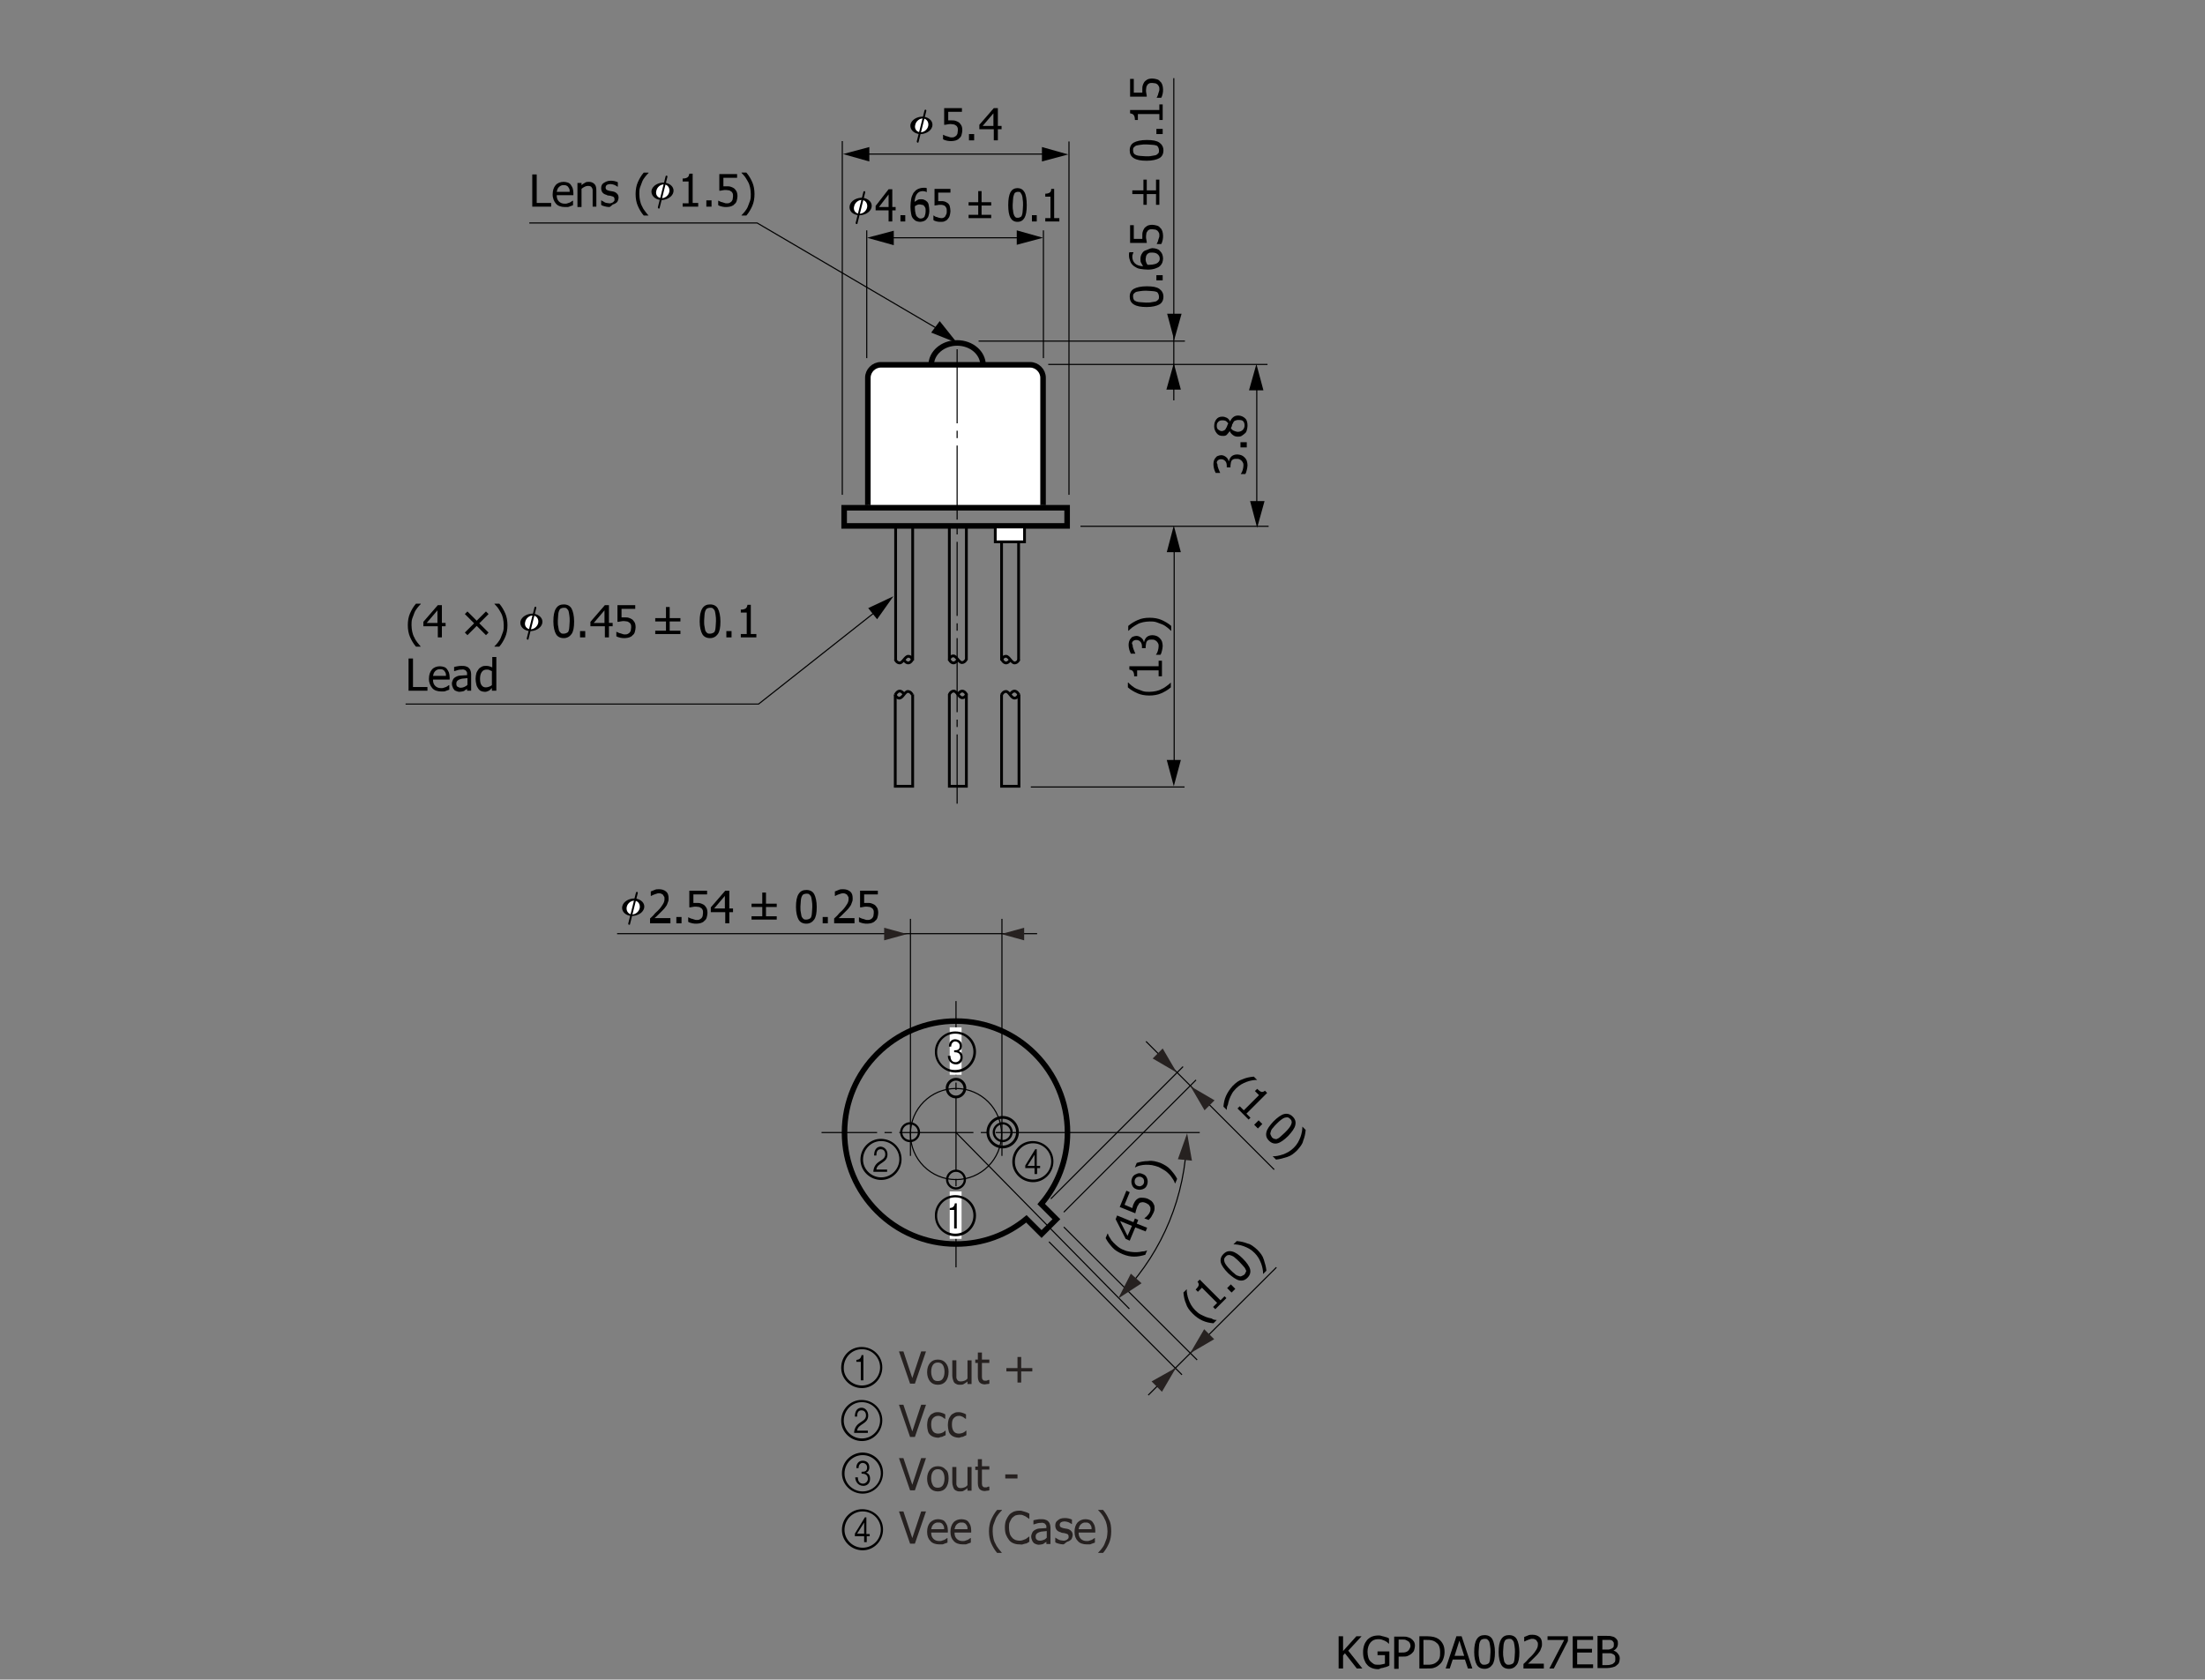 <?xml version="1.0" encoding="utf-8"?>
<!-- Generator: Adobe Illustrator 22.1.0, SVG Export Plug-In . SVG Version: 6.00 Build 0)  -->
<svg version="1.1" id="レイヤー_1" xmlns="http://www.w3.org/2000/svg" xmlns:xlink="http://www.w3.org/1999/xlink" x="0px"
	 y="0px" viewBox="0 0 595.3 453.5" style="enable-background:new 0 0 595.3 453.5;" xml:space="preserve">
<rect x="0" y="0" width="595.3" height="453.5" fill="#808080" stroke="none"/>
<style type="text/css">
	.st0{fill:none;stroke:#000000;stroke-width:1.5;}
	.st1{fill:none;stroke:#000000;stroke-width:0.75;}
	.st2{fill:#FFFFFF;stroke:#000000;stroke-width:0.75;}
	.st3{fill:none;stroke:#000000;stroke-width:0.3;}
	.st4{fill:#FFFFFF;stroke:#000000;stroke-width:1.5;}
	.st5{fill:none;stroke:#000000;stroke-width:0.3;stroke-dasharray:20,2,2,2;}
	.st6{fill:#FFFFFF;}
	.st7{fill:#262120;}
	.st8{fill:none;stroke:#000000;stroke-width:0.602;}
	.st9{fill:none;stroke:#000000;stroke-width:0.603;}
</style>
<g>
	<path class="st0" d="M258.4,104.6c3.9,0,7-2.7,7-6c0-3.3-3.1-6-7-6s-7,2.7-7,6C251.4,101.9,254.5,104.6,258.4,104.6z"/>
	<path class="st0" d="M258.4,98.6"/>
</g>
<g>
	<g>
		<line class="st1" x1="256.3" y1="178.2" x2="256.3" y2="142.1"/>
		<path class="st1" d="M260.9,178c0,0-0.4,0.9-1.2,0.9c-0.8,0-1.5-1.8-2.3-1.8c-0.9,0-1.1,0.9-1.1,0.9"/>
		<path class="st1" d="M256.2,178c0,0,0.5,1,1.2,1c0.7,0,1.2-0.9,1.2-0.9"/>
		<line class="st1" x1="260.9" y1="142.1" x2="260.9" y2="178.2"/>
		<path class="st1" d="M260.9,187.5c0,0-0.3,0.9-1.1,0.9c-0.9,0-1.5-1.8-2.3-1.8c-0.8,0-1.2,0.9-1.2,0.9"/>
		<path class="st1" d="M261,187.6c0,0-0.5-1-1.2-1c-0.7,0-1.2,0.9-1.2,0.9"/>
		<polyline class="st1" points="260.9,187.4 260.9,212.3 256.3,212.3 256.3,187.4 		"/>
	</g>
	<g>
		<path class="st2" d="M258.6,144.2"/>
	</g>
</g>
<g>
	<path d="M367.8,450.5h-1.5l-3.2-4.1l-0.5,0.6v3.5h-1.2v-8.7h1.2v4l3.6-4h1.4l-3.6,3.9L367.8,450.5z"/>
	<path d="M372.1,450.7c-0.6,0-1.2-0.1-1.7-0.3s-1-0.5-1.3-0.9c-0.4-0.4-0.6-0.9-0.8-1.4s-0.3-1.2-0.3-2c0-0.7,0.1-1.3,0.3-1.9
		s0.5-1,0.8-1.4c0.4-0.4,0.8-0.7,1.3-0.9s1.1-0.3,1.7-0.3c0.3,0,0.6,0,0.8,0.1s0.5,0.1,0.8,0.2c0.2,0.1,0.4,0.1,0.7,0.2
		s0.4,0.2,0.6,0.3v1.4h-0.1c-0.1-0.1-0.3-0.3-0.4-0.4s-0.4-0.2-0.7-0.4c-0.2-0.1-0.5-0.2-0.8-0.3s-0.6-0.1-1-0.1
		c-0.8,0-1.5,0.3-2,0.9s-0.8,1.5-0.8,2.5c0,0.6,0.1,1.1,0.2,1.5s0.3,0.8,0.6,1.1c0.3,0.3,0.6,0.5,0.9,0.7s0.8,0.2,1.2,0.2
		c0.3,0,0.7,0,1-0.1s0.6-0.1,0.8-0.2v-2.3h-2v-1h3.2v3.8c-0.1,0.1-0.3,0.2-0.6,0.3s-0.5,0.2-0.7,0.2c-0.3,0.1-0.5,0.2-0.8,0.2
		S372.5,450.7,372.1,450.7z"/>
	<path d="M382,444.4c0,0.4-0.1,0.7-0.2,1.1s-0.3,0.6-0.6,0.9c-0.3,0.3-0.7,0.5-1.1,0.7s-0.9,0.2-1.5,0.2h-1v3.3h-1.2v-8.7h2.2
		c0.5,0,1,0,1.3,0.1s0.7,0.2,1,0.4c0.3,0.2,0.6,0.5,0.8,0.8S382,443.9,382,444.4z M380.8,444.4c0-0.3-0.1-0.6-0.2-0.8
		s-0.3-0.4-0.5-0.5c-0.2-0.1-0.4-0.2-0.6-0.3s-0.5-0.1-0.9-0.1h-1v3.5h0.8c0.5,0,0.8,0,1.1-0.1s0.5-0.2,0.7-0.4
		c0.2-0.2,0.3-0.4,0.4-0.6S380.8,444.7,380.8,444.4z"/>
	<path d="M390,446.1c0,0.8-0.2,1.5-0.5,2.2s-0.8,1.1-1.3,1.5c-0.4,0.3-0.9,0.5-1.3,0.6s-1,0.1-1.7,0.1h-2v-8.7h2
		c0.8,0,1.5,0.1,1.9,0.2s0.9,0.3,1.2,0.5c0.6,0.4,1,0.9,1.3,1.5S390,445.3,390,446.1z M388.8,446.1c0-0.7-0.1-1.2-0.3-1.7
		s-0.6-0.8-1-1.1c-0.3-0.2-0.6-0.3-1-0.4s-0.8-0.1-1.3-0.1h-0.9v6.7h0.9c0.5,0,1,0,1.4-0.1s0.7-0.2,1.1-0.5c0.4-0.3,0.7-0.6,0.9-1.1
		S388.8,446.8,388.8,446.1z"/>
	<path d="M390.3,450.5l2.9-8.7h1.4l2.9,8.7h-1.2l-0.8-2.4h-3.3l-0.8,2.4H390.3z M395.3,447.1l-1.3-4.1l-1.3,4.1H395.3z"/>
	<path d="M403.6,446.1c0,1.6-0.2,2.7-0.7,3.4s-1.2,1.1-2.1,1.1c-1,0-1.7-0.4-2.1-1.1s-0.7-1.9-0.7-3.4c0-1.6,0.2-2.7,0.7-3.5
		s1.2-1.1,2.1-1.1c1,0,1.7,0.4,2.1,1.1S403.6,444.6,403.6,446.1z M402.1,448.8c0.1-0.3,0.2-0.7,0.2-1.1s0.1-1,0.1-1.6
		c0-0.6,0-1.1-0.1-1.6s-0.1-0.8-0.2-1.1c-0.1-0.3-0.3-0.5-0.5-0.7s-0.5-0.2-0.8-0.2c-0.3,0-0.6,0.1-0.8,0.2s-0.4,0.4-0.5,0.7
		c-0.1,0.3-0.2,0.7-0.2,1.1s-0.1,1-0.1,1.5c0,0.6,0,1.1,0.1,1.5s0.1,0.8,0.2,1.1c0.1,0.3,0.3,0.5,0.5,0.7s0.5,0.2,0.8,0.2
		c0.3,0,0.6-0.1,0.8-0.2S402,449.1,402.1,448.8z"/>
	<path d="M410.2,446.1c0,1.6-0.2,2.7-0.7,3.4s-1.2,1.1-2.1,1.1c-1,0-1.7-0.4-2.1-1.1s-0.7-1.9-0.7-3.4c0-1.6,0.2-2.7,0.7-3.5
		s1.2-1.1,2.1-1.1c1,0,1.7,0.4,2.1,1.1S410.2,444.6,410.2,446.1z M408.7,448.8c0.1-0.3,0.2-0.7,0.2-1.1s0.1-1,0.1-1.6
		c0-0.6,0-1.1-0.1-1.6s-0.1-0.8-0.2-1.1c-0.1-0.3-0.3-0.5-0.5-0.7s-0.5-0.2-0.8-0.2c-0.3,0-0.6,0.1-0.8,0.2s-0.4,0.4-0.5,0.7
		c-0.1,0.3-0.2,0.7-0.2,1.1s-0.1,1-0.1,1.5c0,0.6,0,1.1,0.1,1.5s0.1,0.8,0.2,1.1c0.1,0.3,0.3,0.5,0.5,0.7s0.5,0.2,0.8,0.2
		c0.3,0,0.6-0.1,0.8-0.2S408.6,449.1,408.7,448.8z"/>
	<path d="M416.7,450.5h-5.4v-1.2c0.4-0.4,0.8-0.7,1.1-1.1s0.7-0.7,1-1c0.7-0.7,1.1-1.3,1.4-1.8s0.4-0.9,0.4-1.4c0-0.2,0-0.5-0.1-0.6
		s-0.2-0.3-0.3-0.5c-0.1-0.1-0.3-0.2-0.5-0.3s-0.4-0.1-0.6-0.1c-0.2,0-0.4,0-0.6,0.1s-0.4,0.1-0.6,0.2c-0.2,0.1-0.3,0.1-0.5,0.2
		s-0.3,0.2-0.4,0.2h-0.1v-1.2c0.2-0.1,0.6-0.2,1-0.4s0.8-0.2,1.2-0.2c0.8,0,1.4,0.2,1.9,0.6s0.7,1,0.7,1.8c0,0.3,0,0.7-0.1,0.9
		s-0.2,0.6-0.3,0.8c-0.1,0.3-0.3,0.5-0.5,0.8s-0.4,0.5-0.6,0.7c-0.4,0.4-0.8,0.8-1.2,1.2s-0.8,0.8-1.1,1h4.3V450.5z"/>
	<path d="M423.3,443.1l-3.8,7.4h-1.2l4-7.7h-4.5v-1h5.5V443.1z"/>
	<path d="M424.6,450.5v-8.7h5.5v1h-4.3v2.4h4v1h-4v3.2h4.3v1H424.6z"/>
	<path d="M437.3,447.8c0,0.4-0.1,0.8-0.2,1.1s-0.4,0.6-0.7,0.8c-0.3,0.3-0.7,0.4-1.1,0.5s-0.9,0.2-1.5,0.2h-2.5v-8.7h2.3
		c0.6,0,1.1,0,1.4,0.1s0.6,0.1,0.9,0.3c0.3,0.2,0.5,0.4,0.7,0.7s0.2,0.6,0.2,1c0,0.4-0.1,0.8-0.3,1.1s-0.5,0.6-0.9,0.8v0
		c0.5,0.1,0.9,0.4,1.2,0.8S437.3,447.2,437.3,447.8z M435.7,443.9c0-0.2,0-0.4-0.1-0.5s-0.2-0.3-0.3-0.4c-0.2-0.1-0.4-0.2-0.6-0.2
		s-0.5,0-1,0h-1.1v2.6h1.3c0.4,0,0.6,0,0.8-0.1s0.3-0.1,0.5-0.2c0.2-0.1,0.3-0.3,0.4-0.4S435.7,444.2,435.7,443.9z M436.1,447.9
		c0-0.3,0-0.6-0.1-0.8s-0.3-0.4-0.6-0.5c-0.2-0.1-0.4-0.2-0.6-0.2s-0.5,0-0.9,0h-1.3v3.2h0.9c0.5,0,0.9,0,1.2-0.1s0.6-0.1,0.8-0.3
		c0.2-0.2,0.4-0.3,0.5-0.5S436.1,448.2,436.1,447.9z"/>
</g>
<line class="st3" x1="283" y1="98.4" x2="342.2" y2="98.4"/>
<line class="st3" x1="291.7" y1="142.1" x2="342.5" y2="142.1"/>
<line class="st3" x1="278.3" y1="212.5" x2="319.8" y2="212.5"/>
<polygon points="316.9,212.3 318.8,205.2 315,205.2 "/>
<polygon points="316.9,141.9 315,149.1 318.8,149.1 "/>
<polygon points="339.2,98.3 337.2,105.4 341.1,105.4 "/>
<polygon points="339.4,142.5 341.4,135.3 337.5,135.3 "/>
<path class="st4" d="M281.6,136.4v-34.4c0-1.9-1.6-3.5-3.5-3.5h-40.3c-1.9,0-3.5,1.6-3.5,3.5v34.4"/>
<path class="st1" d="M258.5,122.4"/>
<path class="st1" d="M258.5,139.3"/>
<polygon points="241.2,161 234.4,164.2 236.8,167.2 "/>
<polyline class="st3" points="236.2,165.3 204.8,190.1 109.5,190.1 "/>
<line class="st5" x1="258.4" y1="94.3" x2="258.4" y2="217"/>
<line class="st3" x1="239.5" y1="64.2" x2="276.3" y2="64.2"/>
<polygon points="234.1,64.2 241.3,66.2 241.3,62.3 "/>
<polygon points="281.6,64.2 274.5,62.2 274.5,66.1 "/>
<line class="st3" x1="234" y1="96.7" x2="234" y2="62.2"/>
<line class="st3" x1="281.7" y1="96.7" x2="281.7" y2="62.2"/>
<line class="st3" x1="232.9" y1="41.6" x2="283.9" y2="41.6"/>
<polygon points="227.6,41.6 234.7,43.6 234.7,39.7 "/>
<polygon points="288.4,41.7 281.3,39.7 281.3,43.6 "/>
<line class="st3" x1="227.4" y1="133.6" x2="227.4" y2="38.1"/>
<line class="st3" x1="288.6" y1="133.6" x2="288.6" y2="38.2"/>
<g>
	<line class="st1" x1="270.4" y1="178.3" x2="270.4" y2="142.1"/>
	<path class="st1" d="M275.1,178.1c0,0-0.4,0.9-1.2,0.9c-0.8,0-1.5-1.8-2.3-1.8c-0.9,0-1.1,0.9-1.1,0.9"/>
	<path class="st1" d="M270.4,178c0,0,0.5,1,1.2,1c0.7,0,1.2-0.9,1.2-0.9"/>
	<line class="st1" x1="275" y1="142.1" x2="275" y2="178.3"/>
	<path class="st1" d="M275,187.6c0,0-0.3,0.9-1.1,0.9c-0.9,0-1.5-1.8-2.3-1.8c-0.8,0-1.2,0.9-1.2,0.9"/>
	<path class="st1" d="M275.1,187.6c0,0-0.5-1-1.2-1c-0.7,0-1.2,0.9-1.2,0.9"/>
	<polyline class="st1" points="275.1,187.5 275.1,212.3 270.4,212.3 270.4,187.5 	"/>
</g>
<path class="st0" d="M258.4,98.6"/>
<line class="st3" x1="339.3" y1="101.8" x2="339.3" y2="137.2"/>
<line class="st3" x1="317" y1="146" x2="317" y2="209.9"/>
<g>
	<line class="st1" x1="246.4" y1="178.3" x2="246.4" y2="142.1"/>
	<path class="st1" d="M241.7,178.1c0,0,0.4,0.9,1.2,0.9c0.8,0,1.5-1.8,2.3-1.8c0.9,0,1.1,0.9,1.1,0.9"/>
	<path class="st1" d="M246.4,178c0,0-0.5,1-1.2,1c-0.7,0-1.2-0.9-1.2-0.9"/>
	<line class="st1" x1="241.8" y1="142.1" x2="241.8" y2="178.3"/>
	<path class="st1" d="M241.7,187.6c0,0,0.3,0.9,1.1,0.9c0.9,0,1.5-1.8,2.3-1.8s1.2,0.9,1.2,0.9"/>
	<path class="st1" d="M241.7,187.6c0,0,0.5-1,1.2-1c0.7,0,1.2,0.9,1.2,0.9"/>
	<polyline class="st1" points="241.7,187.5 241.7,212.3 246.4,212.3 246.4,187.5 	"/>
</g>
<line class="st3" x1="316.9" y1="21.1" x2="316.9" y2="108.1"/>
<polygon points="317,91.8 319,84.7 315.1,84.7 "/>
<line class="st3" x1="264.2" y1="92.1" x2="319.9" y2="92.1"/>
<polygon points="316.9,98.1 314.9,105.2 318.8,105.2 "/>
<polyline class="st3" points="255.2,90 204.4,60.2 142.9,60.2 "/>
<polygon points="258.4,92.6 253.7,86.7 251.4,89.8 "/>
<rect x="227.9" y="137.1" class="st0" width="60.2" height="4.9"/>
<rect x="268.7" y="142.3" class="st2" width="7.9" height="4"/>
<g>
	<path d="M316.1,184.3v1.3c-0.8,0.7-1.7,1.2-2.6,1.6s-2,0.6-3.2,0.6c-1.2,0-2.3-0.2-3.2-0.6s-1.8-0.9-2.6-1.6v-1.3h0.1
		c0.3,0.3,0.6,0.6,1,0.9s0.8,0.6,1.3,0.8c0.5,0.2,1,0.4,1.6,0.6s1.2,0.2,1.8,0.2c0.7,0,1.3-0.1,1.8-0.2s1.1-0.3,1.6-0.6
		c0.5-0.2,0.9-0.5,1.3-0.8S315.8,184.6,316.1,184.3L316.1,184.3z"/>
	<path d="M313.7,178.3v4.3h-0.9v-1.6H307v1.6h-0.8c0-0.6-0.1-1-0.3-1.3s-0.5-0.4-1-0.5v-0.9h7.9v-1.5H313.7z"/>
	<path d="M305.8,174.3c0,0.2,0,0.4,0.1,0.6s0.1,0.4,0.2,0.6c0.1,0.2,0.2,0.4,0.2,0.5s0.2,0.3,0.2,0.4v0.1h-1.2
		c-0.1-0.3-0.3-0.6-0.4-1s-0.2-0.9-0.2-1.2s0-0.7,0.1-1s0.2-0.6,0.4-0.8c0.2-0.3,0.4-0.5,0.7-0.6s0.6-0.2,0.9-0.2
		c0.5,0,0.9,0.2,1.3,0.5s0.6,0.7,0.7,1.1h0.1c0-0.2,0.1-0.4,0.2-0.6s0.2-0.4,0.4-0.6s0.4-0.3,0.6-0.4s0.6-0.2,1-0.2
		c0.4,0,0.8,0.1,1.1,0.2s0.6,0.3,0.9,0.6c0.3,0.3,0.5,0.6,0.6,0.9s0.2,0.8,0.2,1.2c0,0.4-0.1,0.9-0.2,1.3s-0.2,0.8-0.4,1.1h-1.2
		v-0.1c0.2-0.2,0.4-0.6,0.5-1s0.2-0.8,0.2-1.2c0-0.2,0-0.5-0.1-0.7s-0.2-0.4-0.4-0.6c-0.2-0.2-0.4-0.3-0.6-0.4s-0.5-0.1-0.8-0.1
		s-0.6,0-0.8,0.1s-0.4,0.2-0.5,0.4s-0.2,0.4-0.2,0.6s-0.1,0.5-0.1,0.7v0.5h-1v-0.4c0-0.5-0.1-1-0.4-1.3s-0.6-0.5-1.1-0.5
		c-0.2,0-0.4,0-0.6,0.1s-0.3,0.2-0.4,0.3c-0.1,0.1-0.2,0.3-0.2,0.5S305.8,174.1,305.8,174.3z"/>
	<path d="M310.4,166.8c1.2,0,2.3,0.2,3.2,0.6s1.8,0.9,2.6,1.6v1.3h-0.1c-0.3-0.3-0.6-0.6-1-0.9s-0.8-0.6-1.3-0.8
		c-0.5-0.2-1-0.4-1.6-0.6s-1.2-0.2-1.8-0.2c-0.6,0-1.3,0.1-1.8,0.2s-1.1,0.3-1.6,0.6s-0.9,0.5-1.3,0.8s-0.7,0.6-1,0.9h-0.1V169
		c0.8-0.7,1.7-1.2,2.6-1.6S309.1,166.8,310.4,166.8z"/>
</g>
<g>
	<path d="M309.6,77.3c1.6,0,2.7,0.2,3.4,0.7s1.1,1.2,1.1,2.1c0,1-0.4,1.7-1.1,2.1s-1.9,0.7-3.4,0.7c-1.6,0-2.7-0.2-3.5-0.7
		S305,81,305,80.1c0-1,0.4-1.7,1.1-2.1S308,77.3,309.6,77.3z M312.2,78.8c-0.3-0.1-0.7-0.2-1.1-0.2s-1-0.1-1.6-0.1
		c-0.6,0-1.1,0-1.6,0.1s-0.8,0.1-1.1,0.2c-0.3,0.1-0.5,0.3-0.7,0.5s-0.2,0.5-0.2,0.8c0,0.3,0.1,0.6,0.2,0.8s0.4,0.4,0.7,0.5
		c0.3,0.1,0.7,0.2,1.1,0.2s1,0.1,1.5,0.1c0.6,0,1.1,0,1.5-0.1s0.8-0.1,1.1-0.2c0.3-0.1,0.5-0.3,0.7-0.5s0.2-0.5,0.2-0.8
		c0-0.3-0.1-0.6-0.2-0.8S312.5,78.9,312.2,78.8z"/>
	<path d="M313.9,74.3v1.4h-1.7v-1.4H313.9z"/>
	<path d="M311.1,67c0.4,0,0.9,0.1,1.2,0.2s0.7,0.3,0.9,0.6c0.3,0.3,0.5,0.6,0.6,0.9s0.2,0.7,0.2,1.1c0,0.4-0.1,0.8-0.2,1.1
		s-0.3,0.6-0.6,0.9c-0.3,0.3-0.7,0.5-1.3,0.7s-1.2,0.3-2,0.3c-0.8,0-1.4-0.1-2.1-0.2s-1.1-0.4-1.6-0.7c-0.4-0.3-0.8-0.7-1-1.2
		s-0.4-1.1-0.4-1.7c0-0.2,0-0.4,0-0.5s0.1-0.3,0.1-0.4h1.1v0.1c-0.1,0.1-0.1,0.3-0.2,0.5s-0.1,0.4-0.1,0.6c0,0.7,0.2,1.3,0.7,1.8
		s1.2,0.7,2.2,0.8c-0.2-0.3-0.3-0.6-0.5-0.9s-0.2-0.6-0.2-1c0-0.3,0-0.6,0.1-0.9s0.2-0.5,0.4-0.8c0.2-0.3,0.5-0.6,0.9-0.7
		S310.6,67,311.1,67z M311.1,68.2c-0.4,0-0.7,0-0.9,0.1s-0.4,0.2-0.6,0.5c-0.1,0.2-0.2,0.3-0.2,0.5s-0.1,0.4-0.1,0.6
		c0,0.3,0,0.5,0.1,0.8s0.2,0.5,0.4,0.8c0.1,0,0.2,0,0.2,0s0.2,0,0.3,0c0.6,0,1.1-0.1,1.5-0.2s0.7-0.3,0.8-0.4
		c0.2-0.2,0.3-0.3,0.4-0.5s0.1-0.4,0.1-0.6c0-0.5-0.2-0.8-0.5-1.1S311.8,68.2,311.1,68.2z"/>
	<path d="M311.1,60.7c0.4,0,0.8,0.1,1.2,0.2s0.7,0.3,0.9,0.6c0.3,0.2,0.5,0.6,0.6,0.9s0.2,0.8,0.2,1.2c0,0.4,0,0.8-0.1,1.2
		s-0.2,0.8-0.4,1.1h-1.2v-0.1c0.1-0.1,0.1-0.2,0.2-0.4s0.2-0.4,0.2-0.6c0.1-0.2,0.1-0.4,0.2-0.6s0.1-0.4,0.1-0.6
		c0-0.2,0-0.5-0.1-0.7s-0.2-0.4-0.4-0.6c-0.2-0.1-0.4-0.3-0.6-0.3s-0.5-0.1-0.8-0.1c-0.3,0-0.6,0-0.8,0.1s-0.4,0.2-0.5,0.4
		c-0.1,0.2-0.3,0.4-0.3,0.6s-0.1,0.5-0.1,0.8c0,0.3,0,0.6,0.1,1s0.1,0.6,0.1,0.8h-4.5v-4.8h1v3.7h2.3c0-0.1,0-0.3,0-0.4s0-0.3,0-0.4
		c0-0.4,0-0.8,0.1-1.1s0.2-0.6,0.4-0.9c0.2-0.3,0.5-0.5,0.8-0.7S310.6,60.7,311.1,60.7z"/>
	<path d="M313,48.5v6.8h-0.9v-2.9h-2.5v2.9h-0.9v-2.9h-3v-1h3v-2.9h0.9v2.9h2.5v-2.9H313z"/>
	<path d="M309.6,37.8c1.6,0,2.7,0.2,3.4,0.7s1.1,1.2,1.1,2.1c0,1-0.4,1.7-1.1,2.1s-1.9,0.7-3.4,0.7c-1.6,0-2.7-0.2-3.5-0.7
		s-1.1-1.2-1.1-2.1c0-1,0.4-1.7,1.1-2.1S308,37.8,309.6,37.8z M312.2,39.3c-0.3-0.1-0.7-0.2-1.1-0.2s-1-0.1-1.6-0.1
		c-0.6,0-1.1,0-1.6,0.1s-0.8,0.1-1.1,0.2c-0.3,0.1-0.5,0.3-0.7,0.5s-0.2,0.5-0.2,0.8c0,0.3,0.1,0.6,0.2,0.8s0.4,0.4,0.7,0.5
		c0.3,0.1,0.7,0.2,1.1,0.2s1,0.1,1.5,0.1c0.6,0,1.1,0,1.5-0.1s0.8-0.1,1.1-0.2c0.3-0.1,0.5-0.3,0.7-0.5s0.2-0.5,0.2-0.8
		c0-0.3-0.1-0.6-0.2-0.8S312.5,39.4,312.2,39.3z"/>
	<path d="M313.9,34.8v1.4h-1.7v-1.4H313.9z"/>
	<path d="M313.9,28.1v4.3H313v-1.6h-5.8v1.6h-0.8c0-0.6-0.1-1-0.3-1.3s-0.5-0.4-1-0.5v-0.9h7.9v-1.5H313.9z"/>
	<path d="M311.1,21.2c0.4,0,0.8,0.1,1.2,0.2s0.7,0.3,0.9,0.6c0.3,0.2,0.5,0.6,0.6,0.9s0.2,0.8,0.2,1.2c0,0.4,0,0.8-0.1,1.2
		s-0.2,0.8-0.4,1.1h-1.2v-0.1c0.1-0.1,0.1-0.2,0.2-0.4s0.2-0.4,0.2-0.6c0.1-0.2,0.1-0.4,0.2-0.6s0.1-0.4,0.1-0.6
		c0-0.2,0-0.5-0.1-0.7s-0.2-0.4-0.4-0.6c-0.2-0.1-0.4-0.3-0.6-0.3s-0.5-0.1-0.8-0.1c-0.3,0-0.6,0-0.8,0.1s-0.4,0.2-0.5,0.4
		c-0.1,0.2-0.3,0.4-0.3,0.6s-0.1,0.5-0.1,0.8c0,0.3,0,0.6,0.1,1s0.1,0.6,0.1,0.8h-4.5v-4.8h1v3.7h2.3c0-0.1,0-0.3,0-0.4s0-0.3,0-0.4
		c0-0.4,0-0.8,0.1-1.1s0.2-0.6,0.4-0.9c0.2-0.3,0.5-0.5,0.8-0.7S310.6,21.2,311.1,21.2z"/>
</g>
<g>
	<path d="M328.7,125.5c0,0.2,0,0.4,0.1,0.6s0.1,0.4,0.2,0.6c0.1,0.2,0.2,0.4,0.2,0.5s0.2,0.3,0.2,0.4v0.1h-1.2
		c-0.1-0.3-0.3-0.6-0.4-1s-0.2-0.9-0.2-1.2s0-0.7,0.1-1s0.2-0.6,0.4-0.8c0.2-0.3,0.4-0.5,0.7-0.6s0.6-0.2,0.9-0.2
		c0.5,0,0.9,0.2,1.3,0.5s0.6,0.7,0.7,1.1h0.1c0-0.2,0.1-0.4,0.2-0.6s0.2-0.4,0.4-0.6s0.4-0.3,0.6-0.4s0.6-0.2,1-0.2
		c0.4,0,0.8,0.1,1.1,0.2s0.6,0.3,0.9,0.6c0.3,0.3,0.5,0.6,0.6,0.9s0.2,0.8,0.2,1.2c0,0.4-0.1,0.9-0.2,1.3s-0.2,0.8-0.4,1.1H335v-0.1
		c0.2-0.2,0.4-0.6,0.5-1s0.2-0.8,0.2-1.2c0-0.2,0-0.5-0.1-0.7s-0.2-0.4-0.4-0.6c-0.2-0.2-0.4-0.3-0.6-0.4s-0.5-0.1-0.8-0.1
		s-0.6,0-0.8,0.1s-0.4,0.2-0.5,0.4s-0.2,0.4-0.2,0.6s-0.1,0.5-0.1,0.7v0.5h-1v-0.4c0-0.5-0.1-1-0.4-1.3s-0.6-0.5-1.1-0.5
		c-0.2,0-0.4,0-0.6,0.1s-0.3,0.2-0.4,0.3c-0.1,0.1-0.2,0.3-0.2,0.5S328.7,125.3,328.7,125.5z"/>
	<path d="M336.6,119.4v1.4h-1.7v-1.4H336.6z"/>
	<path d="M336.8,115c0,0.4-0.1,0.8-0.2,1.2s-0.3,0.7-0.6,0.9c-0.2,0.2-0.5,0.4-0.8,0.6s-0.7,0.2-1,0.2c-0.5,0-0.9-0.1-1.3-0.4
		s-0.7-0.6-0.9-1.1h0c-0.3,0.4-0.5,0.7-0.8,1s-0.7,0.3-1.1,0.3c-0.7,0-1.2-0.2-1.6-0.7s-0.7-1.1-0.7-1.9c0-0.8,0.2-1.4,0.6-1.9
		s0.9-0.7,1.6-0.7c0.4,0,0.8,0.1,1.2,0.3s0.7,0.6,0.9,1h0c0.2-0.5,0.5-0.9,0.9-1.2s0.8-0.4,1.3-0.4c0.7,0,1.4,0.3,1.9,0.8
		S336.8,114.2,336.8,115z M329.9,113.5c-0.4,0-0.7,0.1-1,0.4s-0.4,0.6-0.4,1.1c0,0.4,0.1,0.8,0.4,1s0.6,0.4,0.9,0.4
		c0.3,0,0.5-0.1,0.7-0.2s0.4-0.3,0.5-0.6c0.1-0.1,0.2-0.3,0.3-0.6s0.2-0.5,0.3-0.7c-0.3-0.3-0.5-0.6-0.8-0.7
		S330.3,113.5,329.9,113.5z M334.3,113.4c-0.4,0-0.6,0.1-0.9,0.2s-0.4,0.4-0.6,0.8c-0.1,0.1-0.2,0.3-0.2,0.5s-0.2,0.5-0.3,0.7
		c0.2,0.3,0.5,0.6,0.8,0.7s0.7,0.3,1.1,0.3c0.5,0,1-0.2,1.3-0.5s0.5-0.7,0.5-1.2c0-0.5-0.1-0.9-0.4-1.2S334.8,113.4,334.3,113.4z"/>
</g>
<g>
	<path d="M113.6,174.6h-1.3c-0.7-0.8-1.2-1.7-1.6-2.6s-0.6-2-0.6-3.2c0-1.2,0.2-2.3,0.6-3.2s0.9-1.8,1.6-2.6h1.3v0.1
		c-0.3,0.3-0.6,0.6-0.9,1s-0.6,0.8-0.8,1.3c-0.2,0.5-0.4,1-0.6,1.6s-0.2,1.2-0.2,1.8c0,0.7,0.1,1.3,0.2,1.8s0.3,1.1,0.6,1.6
		c0.2,0.5,0.5,0.9,0.8,1.3S113.3,174.2,113.6,174.6L113.6,174.6z"/>
	<path d="M120.3,169.1h-1v3h-1.1v-3h-3.9v-1.2l3.9-4.5h1.1v4.8h1V169.1z M118.1,168.2v-3.4l-2.9,3.4H118.1z"/>
	<path d="M131.9,170.8l-0.7,0.7l-2.5-2.5l-2.5,2.5l-0.7-0.7l2.5-2.5l-2.5-2.5l0.7-0.7l2.5,2.5l2.5-2.5l0.7,0.7l-2.5,2.5L131.9,170.8
		z"/>
	<path d="M137,168.8c0,1.2-0.2,2.3-0.6,3.2s-0.9,1.8-1.6,2.6h-1.3v-0.1c0.3-0.3,0.6-0.6,0.9-1s0.6-0.8,0.8-1.3
		c0.2-0.5,0.4-1,0.6-1.6s0.2-1.2,0.2-1.8c0-0.6-0.1-1.3-0.2-1.8s-0.3-1.1-0.6-1.6s-0.5-0.9-0.8-1.3s-0.6-0.7-0.9-1V163h1.3
		c0.7,0.8,1.2,1.7,1.6,2.6S137,167.6,137,168.8z"/>
	<path d="M155,167.8c0,1.6-0.2,2.7-0.7,3.4s-1.2,1.1-2.1,1.1c-1,0-1.7-0.4-2.1-1.1s-0.7-1.9-0.7-3.4c0-1.6,0.2-2.7,0.7-3.5
		s1.2-1.1,2.1-1.1c1,0,1.7,0.4,2.1,1.1S155,166.3,155,167.8z M153.5,170.4c0.1-0.3,0.2-0.7,0.2-1.1s0.1-1,0.1-1.6
		c0-0.6,0-1.1-0.1-1.6s-0.1-0.8-0.2-1.1c-0.1-0.3-0.3-0.5-0.5-0.7s-0.5-0.2-0.8-0.2c-0.3,0-0.6,0.1-0.8,0.2s-0.4,0.4-0.5,0.7
		c-0.1,0.3-0.2,0.7-0.2,1.1s-0.1,1-0.1,1.5c0,0.6,0,1.1,0.1,1.5s0.1,0.8,0.2,1.1c0.1,0.3,0.3,0.5,0.5,0.7s0.5,0.2,0.8,0.2
		c0.3,0,0.6-0.1,0.8-0.2S153.4,170.7,153.5,170.4z"/>
	<path d="M158,172.1h-1.4v-1.7h1.4V172.1z"/>
	<path d="M165.4,169.1h-1v3h-1.1v-3h-3.9v-1.2l3.9-4.5h1.1v4.8h1V169.1z M163.2,168.2v-3.4l-2.9,3.4H163.2z"/>
	<path d="M171.6,169.4c0,0.4-0.1,0.8-0.2,1.2s-0.3,0.7-0.6,0.9c-0.2,0.3-0.6,0.5-0.9,0.6s-0.8,0.2-1.2,0.2c-0.4,0-0.8,0-1.2-0.1
		s-0.8-0.2-1.1-0.4v-1.2h0.1c0.1,0.1,0.2,0.1,0.4,0.2s0.4,0.2,0.6,0.2c0.2,0.1,0.4,0.1,0.6,0.2s0.4,0.1,0.6,0.1c0.2,0,0.5,0,0.7-0.1
		s0.4-0.2,0.6-0.4c0.1-0.2,0.3-0.4,0.3-0.6s0.1-0.5,0.1-0.8c0-0.3,0-0.6-0.1-0.8s-0.2-0.4-0.4-0.5c-0.2-0.1-0.4-0.3-0.6-0.3
		s-0.5-0.1-0.8-0.1c-0.3,0-0.6,0-1,0.1s-0.6,0.1-0.8,0.1v-4.5h4.8v1h-3.7v2.3c0.1,0,0.3,0,0.4,0s0.3,0,0.4,0c0.4,0,0.8,0,1.1,0.1
		s0.6,0.2,0.9,0.4c0.3,0.2,0.5,0.5,0.7,0.8S171.6,168.8,171.6,169.4z"/>
	<path d="M183.7,171.2h-6.8v-0.9h2.9v-2.5h-2.9v-0.9h2.9v-3h1v3h2.9v0.9h-2.9v2.5h2.9V171.2z"/>
	<path d="M194.5,167.8c0,1.6-0.2,2.7-0.7,3.4s-1.2,1.1-2.1,1.1c-1,0-1.7-0.4-2.1-1.1s-0.7-1.9-0.7-3.4c0-1.6,0.2-2.7,0.7-3.5
		s1.2-1.1,2.1-1.1c1,0,1.7,0.4,2.1,1.1S194.5,166.3,194.5,167.8z M193,170.4c0.1-0.3,0.2-0.7,0.2-1.1s0.1-1,0.1-1.6
		c0-0.6,0-1.1-0.1-1.6s-0.1-0.8-0.2-1.1c-0.1-0.3-0.3-0.5-0.5-0.7s-0.5-0.2-0.8-0.2c-0.3,0-0.6,0.1-0.8,0.2s-0.4,0.4-0.5,0.7
		c-0.1,0.3-0.2,0.7-0.2,1.1s-0.1,1-0.1,1.5c0,0.6,0,1.1,0.1,1.5s0.1,0.8,0.2,1.1c0.1,0.3,0.3,0.5,0.5,0.7s0.5,0.2,0.8,0.2
		c0.3,0,0.6-0.1,0.8-0.2S192.9,170.7,193,170.4z"/>
	<path d="M197.5,172.1h-1.4v-1.7h1.4V172.1z"/>
	<path d="M204.2,172.1H200v-0.9h1.6v-5.8H200v-0.8c0.6,0,1-0.1,1.3-0.3s0.4-0.5,0.5-1h0.9v7.9h1.5V172.1z"/>
	<path d="M115.4,186.5h-5.1v-8.7h1.2v7.7h3.9V186.5z"/>
	<path d="M119.1,186.7c-1,0-1.9-0.3-2.4-0.9s-0.9-1.4-0.9-2.5c0-1.1,0.3-1.9,0.8-2.5s1.3-0.9,2.2-0.9c0.4,0,0.8,0.1,1.1,0.2
		s0.6,0.3,0.8,0.6s0.4,0.6,0.5,0.9s0.2,0.8,0.2,1.3v0.6h-4.5c0,0.8,0.2,1.3,0.6,1.7s0.9,0.6,1.6,0.6c0.2,0,0.5,0,0.7-0.1
		s0.4-0.1,0.6-0.2c0.2-0.1,0.4-0.2,0.5-0.3s0.3-0.2,0.3-0.2h0.1v1.2c-0.1,0.1-0.3,0.1-0.5,0.2s-0.4,0.1-0.5,0.2
		c-0.2,0.1-0.4,0.1-0.6,0.1S119.3,186.7,119.1,186.7z M120.4,182.5c0-0.3,0-0.6-0.1-0.8s-0.2-0.4-0.3-0.5c-0.1-0.2-0.3-0.3-0.5-0.4
		s-0.5-0.1-0.7-0.1c-0.3,0-0.5,0-0.7,0.1s-0.4,0.2-0.6,0.4c-0.2,0.2-0.3,0.4-0.4,0.6s-0.1,0.5-0.2,0.7H120.4z"/>
	<path d="M126.2,185.9c-0.1,0.1-0.2,0.2-0.4,0.3s-0.3,0.2-0.4,0.3c-0.2,0.1-0.4,0.2-0.6,0.2s-0.4,0.1-0.8,0.1
		c-0.3,0-0.5-0.1-0.8-0.2s-0.5-0.2-0.6-0.4c-0.2-0.2-0.3-0.4-0.4-0.7s-0.2-0.5-0.2-0.8c0-0.5,0.1-0.8,0.3-1.2s0.5-0.6,0.9-0.8
		c0.4-0.2,0.8-0.3,1.3-0.3s1-0.1,1.6-0.1V182c0-0.3,0-0.5-0.1-0.6s-0.2-0.3-0.3-0.4c-0.1-0.1-0.3-0.1-0.5-0.2s-0.4,0-0.6,0
		c-0.3,0-0.6,0-0.9,0.1s-0.7,0.2-1,0.3h-0.1v-1.1c0.2-0.1,0.5-0.1,0.9-0.2s0.8-0.1,1.1-0.1c0.4,0,0.8,0,1.1,0.1s0.6,0.2,0.8,0.4
		c0.2,0.2,0.4,0.4,0.5,0.7s0.2,0.6,0.2,1v4.5h-1.1V185.9z M126.2,184.9v-1.8c-0.3,0-0.6,0.1-1,0.1s-0.7,0.1-1,0.2
		c-0.3,0.1-0.5,0.2-0.7,0.4s-0.3,0.4-0.3,0.8c0,0.4,0.1,0.7,0.3,0.8s0.5,0.3,0.9,0.3c0.3,0,0.7-0.1,0.9-0.2S126,185.2,126.2,184.9z"
		/>
	<path d="M133.9,186.5h-1.1v-0.7c-0.2,0.1-0.3,0.3-0.4,0.4s-0.3,0.2-0.4,0.3c-0.2,0.1-0.3,0.1-0.5,0.2s-0.4,0.1-0.6,0.1
		c-0.4,0-0.7-0.1-1-0.2s-0.6-0.4-0.8-0.7c-0.2-0.3-0.4-0.6-0.5-1.1s-0.2-0.9-0.2-1.5c0-0.6,0.1-1.1,0.2-1.5s0.4-0.8,0.6-1.1
		c0.2-0.3,0.5-0.5,0.9-0.7s0.7-0.2,1.1-0.2c0.3,0,0.6,0,0.9,0.1s0.5,0.2,0.8,0.3v-2.8h1.1V186.5z M132.8,185v-3.8
		c-0.3-0.1-0.5-0.2-0.7-0.3s-0.5-0.1-0.7-0.1c-0.6,0-1,0.2-1.3,0.6s-0.5,1-0.5,1.8c0,0.8,0.1,1.4,0.4,1.8s0.6,0.6,1.2,0.6
		c0.3,0,0.6-0.1,0.9-0.2S132.5,185.2,132.8,185z"/>
</g>
<g>
	<path d="M241.8,56.8h-0.9v3h-1v-3h-3.5v-1.2l3.5-4.5h1v4.8h0.9V56.8z M239.9,55.9v-3.4l-2.6,3.4H239.9z"/>
	<path d="M244.4,59.8h-1.3v-1.7h1.3V59.8z"/>
	<path d="M250.9,57c0,0.4-0.1,0.9-0.2,1.2c-0.1,0.4-0.3,0.7-0.5,0.9c-0.2,0.3-0.5,0.5-0.8,0.6c-0.3,0.1-0.6,0.2-1,0.2
		c-0.4,0-0.7-0.1-1-0.2s-0.5-0.3-0.8-0.6c-0.3-0.3-0.5-0.7-0.6-1.3s-0.2-1.2-0.2-2c0-0.8,0.1-1.4,0.2-2.1s0.4-1.1,0.6-1.6
		c0.3-0.4,0.7-0.8,1.1-1s1-0.4,1.6-0.4c0.2,0,0.3,0,0.5,0c0.2,0,0.3,0.1,0.4,0.1v1.1h0c-0.1-0.1-0.2-0.1-0.4-0.2
		c-0.2,0-0.4-0.1-0.6-0.1c-0.7,0-1.2,0.2-1.6,0.7c-0.4,0.5-0.6,1.2-0.7,2.2c0.3-0.2,0.5-0.3,0.8-0.5s0.6-0.2,0.9-0.2
		c0.3,0,0.6,0,0.8,0.1c0.2,0.1,0.5,0.2,0.7,0.4c0.3,0.2,0.5,0.5,0.6,0.9S250.9,56.5,250.9,57z M249.9,57c0-0.4,0-0.7-0.1-0.9
		c-0.1-0.2-0.2-0.4-0.4-0.6c-0.1-0.1-0.3-0.2-0.5-0.2c-0.2,0-0.4-0.1-0.5-0.1c-0.2,0-0.5,0-0.7,0.1c-0.2,0.1-0.5,0.2-0.7,0.4
		c0,0.1,0,0.2,0,0.2s0,0.2,0,0.3c0,0.6,0.1,1.1,0.2,1.5c0.1,0.4,0.2,0.7,0.4,0.8c0.2,0.2,0.3,0.3,0.5,0.4c0.2,0.1,0.3,0.1,0.5,0.1
		c0.4,0,0.8-0.2,1-0.5C249.7,58.2,249.9,57.7,249.9,57z"/>
	<path d="M256.6,57c0,0.4-0.1,0.8-0.2,1.2s-0.3,0.7-0.5,0.9c-0.2,0.3-0.5,0.5-0.8,0.6c-0.3,0.2-0.7,0.2-1.1,0.2
		c-0.4,0-0.7,0-1.1-0.1c-0.4-0.1-0.7-0.2-0.9-0.4v-1.2h0.1c0.1,0.1,0.2,0.1,0.3,0.2s0.3,0.2,0.5,0.2c0.2,0.1,0.4,0.1,0.6,0.2
		c0.2,0,0.4,0.1,0.6,0.1c0.2,0,0.4,0,0.6-0.1s0.4-0.2,0.5-0.4c0.1-0.2,0.2-0.4,0.3-0.6c0.1-0.2,0.1-0.5,0.1-0.8c0-0.3,0-0.6-0.1-0.8
		s-0.2-0.4-0.3-0.5c-0.2-0.1-0.3-0.3-0.6-0.3c-0.2-0.1-0.5-0.1-0.7-0.1c-0.3,0-0.6,0-0.9,0.1c-0.3,0-0.5,0.1-0.7,0.1v-4.5h4.3v1
		h-3.3v2.3c0.1,0,0.3,0,0.4,0s0.2,0,0.3,0c0.4,0,0.7,0,1,0.1c0.3,0.1,0.5,0.2,0.8,0.4c0.3,0.2,0.5,0.5,0.6,0.8
		C256.5,56.1,256.6,56.5,256.6,57z"/>
	<path d="M267.6,58.9h-6.1v-0.9h2.6v-2.5h-2.6v-0.9h2.6v-3h0.9v3h2.6v0.9h-2.6v2.5h2.6V58.9z"/>
	<path d="M277.2,55.4c0,1.6-0.2,2.7-0.6,3.4s-1,1.1-1.9,1.1c-0.9,0-1.5-0.4-1.9-1.1c-0.4-0.7-0.6-1.9-0.6-3.4c0-1.6,0.2-2.7,0.6-3.5
		c0.4-0.7,1-1.1,1.9-1.1c0.9,0,1.5,0.4,1.9,1.1S277.2,53.9,277.2,55.4z M275.9,58.1c0.1-0.3,0.2-0.7,0.2-1.1c0-0.4,0.1-1,0.1-1.6
		c0-0.6,0-1.1-0.1-1.6c0-0.4-0.1-0.8-0.2-1.1c-0.1-0.3-0.3-0.5-0.4-0.7s-0.4-0.2-0.7-0.2c-0.3,0-0.5,0.1-0.7,0.2s-0.3,0.4-0.4,0.7
		c-0.1,0.3-0.2,0.7-0.2,1.1c0,0.5-0.1,1-0.1,1.5c0,0.6,0,1.1,0.1,1.5c0,0.4,0.1,0.8,0.2,1.1c0.1,0.3,0.2,0.5,0.4,0.7
		s0.4,0.2,0.7,0.2c0.3,0,0.5-0.1,0.7-0.2C275.6,58.6,275.8,58.4,275.9,58.1z"/>
	<path d="M279.9,59.8h-1.3v-1.7h1.3V59.8z"/>
	<path d="M286,59.8h-3.8v-0.9h1.4v-5.8h-1.4v-0.8c0.5,0,0.9-0.1,1.2-0.3s0.4-0.5,0.4-1h0.8v7.9h1.4V59.8z"/>
</g>
<g>
	<path d="M259.8,35.2c0,0.4-0.1,0.8-0.2,1.2s-0.3,0.7-0.6,0.9c-0.2,0.3-0.6,0.5-0.9,0.6s-0.8,0.2-1.2,0.2c-0.4,0-0.8,0-1.2-0.1
		s-0.8-0.2-1.1-0.4v-1.2h0.1c0.1,0.1,0.2,0.1,0.4,0.2s0.4,0.2,0.6,0.2c0.2,0.1,0.4,0.1,0.6,0.2s0.4,0.1,0.6,0.1c0.2,0,0.5,0,0.7-0.1
		s0.4-0.2,0.6-0.4c0.1-0.2,0.3-0.4,0.3-0.6s0.1-0.5,0.1-0.8c0-0.3,0-0.6-0.1-0.8s-0.2-0.4-0.4-0.5c-0.2-0.1-0.4-0.3-0.6-0.3
		s-0.5-0.1-0.8-0.1c-0.3,0-0.6,0-1,0.1s-0.6,0.1-0.8,0.1v-4.5h4.8v1h-3.7v2.3c0.1,0,0.3,0,0.4,0s0.3,0,0.4,0c0.4,0,0.8,0,1.1,0.1
		s0.6,0.2,0.9,0.4c0.3,0.2,0.5,0.5,0.7,0.8S259.8,34.6,259.8,35.2z"/>
	<path d="M263,37.9h-1.4v-1.7h1.4V37.9z"/>
	<path d="M270.4,34.9h-1v3h-1.1v-3h-3.9v-1.2l3.9-4.5h1.1V34h1V34.9z M268.2,34v-3.4l-2.9,3.4H268.2z"/>
</g>
<g>
	<path d="M148.8,55.8h-5.1v-8.7h1.2v7.7h3.9V55.8z"/>
	<path d="M152.5,55.9c-1,0-1.9-0.3-2.4-0.9s-0.9-1.4-0.9-2.5c0-1.1,0.3-1.9,0.8-2.5s1.3-0.9,2.2-0.9c0.4,0,0.8,0.1,1.1,0.2
		s0.6,0.3,0.8,0.6s0.4,0.6,0.5,0.9s0.2,0.8,0.2,1.3v0.6h-4.5c0,0.8,0.2,1.3,0.6,1.7s0.9,0.6,1.6,0.6c0.2,0,0.5,0,0.7-0.1
		s0.4-0.1,0.6-0.2c0.2-0.1,0.4-0.2,0.5-0.3s0.3-0.2,0.3-0.2h0.1v1.2c-0.1,0.1-0.3,0.1-0.5,0.2s-0.4,0.1-0.5,0.2
		c-0.2,0.1-0.4,0.1-0.6,0.1S152.7,55.9,152.5,55.9z M153.8,51.8c0-0.3,0-0.6-0.1-0.8s-0.2-0.4-0.3-0.5c-0.1-0.2-0.3-0.3-0.5-0.4
		s-0.5-0.1-0.7-0.1c-0.3,0-0.5,0-0.7,0.1s-0.4,0.2-0.6,0.4c-0.2,0.2-0.3,0.4-0.4,0.6s-0.1,0.5-0.2,0.7H153.8z"/>
	<path d="M161.1,55.8H160v-3.7c0-0.3,0-0.6,0-0.8s-0.1-0.5-0.2-0.6c-0.1-0.2-0.2-0.3-0.4-0.4s-0.4-0.1-0.7-0.1
		c-0.3,0-0.6,0.1-0.8,0.2s-0.6,0.3-0.9,0.6v4.9h-1.1v-6.5h1.1V50c0.3-0.3,0.7-0.5,1-0.7s0.7-0.2,1-0.2c0.6,0,1.1,0.2,1.5,0.6
		s0.5,1,0.5,1.8V55.8z"/>
	<path d="M164.4,55.9c-0.4,0-0.8-0.1-1.2-0.2s-0.7-0.2-0.9-0.4v-1.2h0.1c0.1,0.1,0.2,0.2,0.3,0.2s0.3,0.2,0.5,0.3
		c0.2,0.1,0.4,0.2,0.6,0.2s0.5,0.1,0.7,0.1c0.2,0,0.4,0,0.6-0.1s0.3-0.1,0.4-0.2c0.1-0.1,0.2-0.2,0.3-0.3s0.1-0.3,0.1-0.5
		c0-0.3-0.1-0.5-0.2-0.6s-0.4-0.2-0.8-0.3c-0.1,0-0.3-0.1-0.6-0.1s-0.4-0.1-0.6-0.2c-0.5-0.1-0.9-0.4-1.1-0.7s-0.3-0.7-0.3-1.1
		c0-0.6,0.2-1.1,0.7-1.4s1-0.6,1.8-0.6c0.4,0,0.7,0,1.1,0.1s0.7,0.2,0.9,0.3v1.2h-0.1c-0.3-0.2-0.6-0.4-0.9-0.5s-0.7-0.2-1-0.2
		c-0.4,0-0.7,0.1-0.9,0.2s-0.4,0.4-0.4,0.7c0,0.3,0.1,0.5,0.2,0.6s0.4,0.2,0.7,0.3c0.2,0,0.3,0.1,0.5,0.1s0.4,0.1,0.6,0.1
		c0.5,0.1,0.8,0.3,1.1,0.6s0.4,0.7,0.4,1.1c0,0.3-0.1,0.5-0.2,0.8s-0.3,0.5-0.5,0.6c-0.2,0.2-0.5,0.3-0.8,0.4S164.9,55.9,164.4,55.9
		z"/>
	<path d="M175.1,58.2h-1.3c-0.7-0.8-1.2-1.7-1.6-2.6s-0.6-2-0.6-3.2c0-1.2,0.2-2.3,0.6-3.2s0.9-1.8,1.6-2.6h1.3v0.1
		c-0.3,0.3-0.6,0.6-0.9,1s-0.6,0.8-0.8,1.3c-0.2,0.5-0.4,1-0.6,1.6s-0.2,1.2-0.2,1.8c0,0.7,0.1,1.3,0.2,1.8s0.3,1.1,0.6,1.6
		c0.2,0.5,0.5,0.9,0.8,1.3S174.8,57.9,175.1,58.2L175.1,58.2z"/>
	<path d="M188.6,55.8h-4.3v-0.9h1.6V49h-1.6v-0.8c0.6,0,1-0.1,1.3-0.3s0.4-0.5,0.5-1h0.9v7.9h1.5V55.8z"/>
	<path d="M192.1,55.8h-1.4v-1.7h1.4V55.8z"/>
	<path d="M199.1,53c0,0.4-0.1,0.8-0.2,1.2s-0.3,0.7-0.6,0.9c-0.2,0.3-0.6,0.5-0.9,0.6s-0.8,0.2-1.2,0.2c-0.4,0-0.8,0-1.2-0.1
		s-0.8-0.2-1.1-0.4v-1.2h0.1c0.1,0.1,0.2,0.1,0.4,0.2s0.4,0.2,0.6,0.2c0.2,0.1,0.4,0.1,0.6,0.2s0.4,0.1,0.6,0.1c0.2,0,0.5,0,0.7-0.1
		s0.4-0.2,0.6-0.4c0.1-0.2,0.3-0.4,0.3-0.6s0.1-0.5,0.1-0.8c0-0.3,0-0.6-0.1-0.8s-0.2-0.4-0.4-0.5c-0.2-0.1-0.4-0.3-0.6-0.3
		s-0.5-0.1-0.8-0.1c-0.3,0-0.6,0-1,0.1s-0.6,0.1-0.8,0.1v-4.5h4.8v1h-3.7v2.3c0.1,0,0.3,0,0.4,0s0.3,0,0.4,0c0.4,0,0.8,0,1.1,0.1
		s0.6,0.2,0.9,0.4c0.3,0.2,0.5,0.5,0.7,0.8S199.1,52.5,199.1,53z"/>
	<path d="M203.7,52.4c0,1.2-0.2,2.3-0.6,3.2s-0.9,1.8-1.6,2.6h-1.3v-0.1c0.3-0.3,0.6-0.6,0.9-1s0.6-0.8,0.8-1.3
		c0.2-0.5,0.4-1,0.6-1.6s0.2-1.2,0.2-1.8c0-0.6-0.1-1.3-0.2-1.8s-0.3-1.1-0.6-1.6s-0.5-0.9-0.8-1.3s-0.6-0.7-0.9-1v-0.1h1.3
		c0.7,0.8,1.2,1.7,1.6,2.6S203.7,51.2,203.7,52.4z"/>
</g>
<g>
	<g>
		<path d="M142.9,170.4c1.6,0.1,3.2-0.8,3.5-2.1c0.3-1.3-0.8-2.4-2.4-2.6c-1.6-0.1-3.2,0.8-3.5,2.1
			C140.3,169.1,141.3,170.2,142.9,170.4z"/>
	</g>
	<g>
		<path class="st6" d="M143.1,169.9c1,0.1,2-0.7,2.2-1.7c0.2-1-0.4-1.9-1.3-2c-1-0.1-2,0.7-2.2,1.7
			C141.5,168.9,142.1,169.8,143.1,169.9z"/>
	</g>
	<g>
		<path d="M142.4,172.7c-0.1,0-0.2-0.2-0.2-0.3l2.1-8.4c0-0.1,0.2-0.2,0.3-0.2l0,0c0.1,0,0.2,0.2,0.2,0.3l-2.1,8.4
			C142.7,172.7,142.5,172.8,142.4,172.7L142.4,172.7z"/>
	</g>
</g>
<g>
	<g>
		<path d="M178.3,54c1.6,0.1,3.2-0.8,3.5-2.1c0.3-1.3-0.8-2.4-2.4-2.6c-1.6-0.1-3.2,0.8-3.5,2.1C175.7,52.7,176.7,53.8,178.3,54z"/>
	</g>
	<g>
		<path class="st6" d="M178.5,53.5c1,0.1,2-0.7,2.2-1.7c0.2-1-0.4-1.9-1.3-2c-1-0.1-2,0.7-2.2,1.7C176.9,52.5,177.5,53.4,178.5,53.5
			z"/>
	</g>
	<g>
		<path d="M177.8,56.3c-0.1,0-0.2-0.2-0.2-0.3l2.1-8.4c0-0.1,0.2-0.2,0.3-0.2l0,0c0.1,0,0.2,0.2,0.2,0.3l-2.1,8.4
			C178.1,56.3,177.9,56.4,177.8,56.3L177.8,56.3z"/>
	</g>
</g>
<g>
	<g>
		<path d="M248.2,36.2c1.6,0.1,3.2-0.8,3.5-2.1c0.3-1.3-0.8-2.4-2.4-2.6c-1.6-0.1-3.2,0.8-3.5,2.1C245.6,34.9,246.6,36,248.2,36.2z"
			/>
	</g>
	<g>
		<path class="st6" d="M248.4,35.7c1,0.1,2-0.7,2.2-1.7c0.2-1-0.4-1.9-1.3-2c-1-0.1-2,0.7-2.2,1.7C246.8,34.7,247.4,35.6,248.4,35.7
			z"/>
	</g>
	<g>
		<path d="M247.7,38.5c-0.1,0-0.2-0.2-0.2-0.3l2.1-8.4c0-0.1,0.2-0.2,0.3-0.2l0,0c0.1,0,0.2,0.2,0.2,0.3l-2.1,8.4
			C248,38.5,247.8,38.6,247.7,38.5L247.7,38.5z"/>
	</g>
</g>
<g>
	<g>
		<path d="M231.8,58.1c1.6,0.1,3.2-0.8,3.5-2.1c0.3-1.3-0.8-2.4-2.4-2.6c-1.6-0.1-3.2,0.8-3.5,2.1C229.1,56.9,230.2,58,231.8,58.1z"
			/>
	</g>
	<g>
		<path class="st6" d="M231.9,57.7c1,0.1,2-0.7,2.2-1.7c0.2-1-0.4-1.9-1.3-2c-1-0.1-2,0.7-2.2,1.7C230.3,56.7,230.9,57.6,231.9,57.7
			z"/>
	</g>
	<g>
		<path d="M231.2,60.5c-0.1,0-0.2-0.2-0.2-0.3l2.1-8.4c0-0.1,0.2-0.2,0.3-0.2l0,0c0.1,0,0.2,0.2,0.2,0.3l-2.1,8.4
			C231.5,60.5,231.4,60.5,231.2,60.5L231.2,60.5z"/>
	</g>
</g>
<path d="M232.6,365.9h0.5v6.8h-0.7v-5h-1.2v-0.5C231.9,367.1,232.4,366.9,232.6,365.9z M232.6,363.7c3.1,0,5.6,2.4,5.6,5.5
	c0,3-2.4,5.6-5.5,5.6c-3,0-5.6-2.4-5.6-5.5C227.1,366.2,229.5,363.7,232.6,363.7z M232.7,374.1c2.7,0,4.9-2.2,4.9-4.9
	c0-2.7-2.2-4.9-4.9-4.9c-2.7,0-4.9,2.2-4.9,5C227.7,371.9,230,374.1,232.7,374.1z"/>
<path d="M234.4,382.2c0,2.4-2.8,2.2-3,4.1h2.9v0.6h-3.7l0-0.3c0.1-0.6,0.3-1.6,1.5-2.4c0.7-0.5,1.7-0.9,1.7-2c0-1.1-0.7-1.4-1.2-1.4
	c-1.1,0-1.2,1-1.2,1.7h-0.6v-0.3c0.1-1.4,0.8-2.1,1.8-2.1C233.6,380.1,234.4,381,234.4,382.2z M232.6,378c3.1,0,5.6,2.4,5.6,5.5
	c0,3-2.4,5.6-5.5,5.6c-3,0-5.6-2.4-5.6-5.5C227.1,380.5,229.6,378,232.6,378z M232.7,388.4c2.7,0,4.9-2.2,4.9-4.9
	c0-2.7-2.2-4.9-4.9-4.9c-2.7,0-4.9,2.2-4.9,5C227.8,386.2,230,388.4,232.7,388.4z"/>
<path d="M234.7,396.2c0,0.8-0.4,1.3-0.9,1.4c0.4,0.2,1.1,0.4,1.1,1.7c0,1.3-0.9,1.9-1.8,1.9c-1.6,0-2.2-1.4-2.2-2.3h0.7
	c0,1.2,0.6,1.7,1.4,1.7c0.6,0,1.3-0.5,1.3-1.3c0-1.2-0.9-1.4-1.7-1.4v-0.5c1,0,1.5-0.2,1.5-1.2c0-0.8-0.7-1.2-1.2-1.2
	c-0.5,0-1.1,0.4-1.1,1.4h-0.6v-0.2c0-0.8,0.5-1.8,1.7-1.8C233.9,394.4,234.7,395,234.7,396.2z M232.8,392.2c3.1,0,5.6,2.4,5.6,5.5
	c0,3-2.4,5.6-5.5,5.6c-3,0-5.6-2.4-5.6-5.5C227.3,394.8,229.7,392.3,232.8,392.2z M232.9,402.7c2.7,0,4.9-2.2,4.9-4.9
	c0-2.7-2.2-4.9-4.9-4.9c-2.7,0-4.9,2.2-4.9,5C228,400.5,230.2,402.7,232.9,402.7z"/>
<g>
	<path class="st7" d="M250,364.9l-3,8.7h-1.3l-3-8.7h1.2l2.4,7.2l2.4-7.2H250z"/>
	<path class="st7" d="M256.1,370.4c0,1.1-0.3,2-0.8,2.6s-1.2,0.9-2.1,0.9c-0.9,0-1.6-0.3-2.1-0.9c-0.5-0.6-0.8-1.5-0.8-2.5
		c0-1.1,0.3-1.9,0.8-2.5c0.5-0.6,1.2-0.9,2.1-0.9c0.9,0,1.6,0.3,2.1,0.9S256.1,369.3,256.1,370.4z M255,370.4c0-0.8-0.2-1.5-0.5-1.9
		s-0.7-0.6-1.3-0.6c-0.6,0-1,0.2-1.3,0.6s-0.5,1-0.5,1.9c0,0.8,0.2,1.4,0.5,1.9s0.8,0.6,1.3,0.6c0.6,0,1-0.2,1.3-0.6
		S255,371.2,255,370.4z"/>
	<path class="st7" d="M262.3,373.7h-1.1v-0.7c-0.3,0.3-0.7,0.5-1,0.7s-0.6,0.2-1,0.2c-0.3,0-0.6,0-0.8-0.1s-0.5-0.2-0.7-0.4
		s-0.3-0.5-0.4-0.8s-0.2-0.7-0.2-1.1v-4.2h1.1v3.7c0,0.3,0,0.6,0,0.9s0.1,0.4,0.2,0.6c0.1,0.2,0.2,0.3,0.4,0.4s0.4,0.1,0.7,0.1
		c0.3,0,0.6-0.1,0.9-0.2s0.6-0.3,0.8-0.6v-4.9h1.1V373.7z"/>
	<path class="st7" d="M265.9,373.8c-0.6,0-1.1-0.2-1.4-0.5s-0.5-0.9-0.5-1.6V368h-0.7v-0.9h0.7v-1.9h1.1v1.9h2v0.9h-2v3.1
		c0,0.3,0,0.6,0,0.8s0.1,0.3,0.1,0.5c0.1,0.1,0.2,0.2,0.3,0.3s0.3,0.1,0.6,0.1c0.2,0,0.4,0,0.5-0.1s0.3-0.1,0.4-0.1h0.1v1
		c-0.2,0.1-0.4,0.1-0.6,0.1S266.1,373.8,265.9,373.8z"/>
	<path class="st7" d="M278.7,370.3h-3v3h-1v-3h-3v-0.9h3v-3h1v3h3V370.3z"/>
	<path class="st7" d="M250,379.3l-3,8.7h-1.3l-3-8.7h1.2l2.4,7.2l2.4-7.2H250z"/>
	<path class="st7" d="M253.3,388.2c-0.4,0-0.9-0.1-1.2-0.2s-0.7-0.3-1-0.6c-0.3-0.3-0.5-0.6-0.6-1.1s-0.2-0.9-0.2-1.5
		c0-0.6,0.1-1.1,0.2-1.5s0.4-0.8,0.6-1.1s0.6-0.5,1-0.7s0.8-0.2,1.2-0.2c0.4,0,0.7,0.1,1,0.2s0.6,0.2,0.9,0.4v1.2h-0.1
		c-0.1-0.1-0.2-0.1-0.3-0.2s-0.3-0.2-0.4-0.3c-0.2-0.1-0.3-0.1-0.5-0.2s-0.4-0.1-0.6-0.1c-0.6,0-1,0.2-1.4,0.6s-0.5,1-0.5,1.8
		c0,0.8,0.2,1.4,0.5,1.8s0.8,0.6,1.4,0.6c0.4,0,0.7-0.1,1-0.2s0.6-0.3,0.9-0.6h0.1v1.2c-0.1,0.1-0.2,0.1-0.4,0.2s-0.3,0.1-0.4,0.2
		c-0.2,0.1-0.4,0.1-0.5,0.1S253.6,388.2,253.3,388.2z"/>
	<path class="st7" d="M258.9,388.2c-0.4,0-0.9-0.1-1.2-0.2s-0.7-0.3-1-0.6s-0.5-0.6-0.6-1.1s-0.2-0.9-0.2-1.5c0-0.6,0.1-1.1,0.2-1.5
		s0.4-0.8,0.6-1.1s0.6-0.5,1-0.7s0.8-0.2,1.2-0.2c0.4,0,0.7,0.1,1,0.2s0.6,0.2,0.9,0.4v1.2h-0.1c-0.1-0.1-0.2-0.1-0.3-0.2
		s-0.3-0.2-0.4-0.3c-0.2-0.1-0.3-0.1-0.5-0.2s-0.4-0.1-0.6-0.1c-0.6,0-1,0.2-1.4,0.6s-0.5,1-0.5,1.8c0,0.8,0.2,1.4,0.5,1.8
		s0.8,0.6,1.4,0.6c0.4,0,0.7-0.1,1-0.2s0.6-0.3,0.9-0.6h0.1v1.2c-0.1,0.1-0.2,0.1-0.4,0.2s-0.3,0.1-0.4,0.2
		c-0.2,0.1-0.4,0.1-0.5,0.1S259.1,388.2,258.9,388.2z"/>
	<path class="st7" d="M250,393.7l-3,8.7h-1.3l-3-8.7h1.2l2.4,7.2l2.4-7.2H250z"/>
	<path class="st7" d="M256.1,399.2c0,1.1-0.3,2-0.8,2.6s-1.2,0.9-2.1,0.9c-0.9,0-1.6-0.3-2.1-0.9c-0.5-0.6-0.8-1.5-0.8-2.5
		c0-1.1,0.3-1.9,0.8-2.5c0.5-0.6,1.2-0.9,2.1-0.9c0.9,0,1.6,0.3,2.1,0.9C255.9,397.2,256.1,398.1,256.1,399.2z M255,399.2
		c0-0.8-0.2-1.5-0.5-1.9c-0.3-0.4-0.7-0.6-1.3-0.6c-0.6,0-1,0.2-1.3,0.6c-0.3,0.4-0.5,1-0.5,1.9c0,0.8,0.2,1.4,0.5,1.9
		s0.8,0.6,1.3,0.6c0.6,0,1-0.2,1.3-0.6S255,400,255,399.2z"/>
	<path class="st7" d="M262.3,402.5h-1.1v-0.7c-0.3,0.3-0.7,0.5-1,0.7c-0.3,0.2-0.6,0.2-1,0.2c-0.3,0-0.6,0-0.8-0.1
		c-0.3-0.1-0.5-0.2-0.7-0.4s-0.3-0.5-0.4-0.8s-0.2-0.7-0.2-1.1v-4.2h1.1v3.7c0,0.3,0,0.6,0,0.9s0.1,0.4,0.2,0.6
		c0.1,0.2,0.2,0.3,0.4,0.4s0.4,0.1,0.7,0.1c0.3,0,0.6-0.1,0.9-0.2s0.6-0.3,0.8-0.6v-4.9h1.1V402.5z"/>
	<path class="st7" d="M265.9,402.6c-0.6,0-1.1-0.2-1.4-0.5s-0.5-0.9-0.5-1.6v-3.6h-0.7v-0.9h0.7V394h1.1v1.9h2v0.9h-2v3.1
		c0,0.3,0,0.6,0,0.8s0.1,0.3,0.1,0.5c0.1,0.1,0.2,0.2,0.3,0.3s0.3,0.1,0.6,0.1c0.2,0,0.4,0,0.5-0.1s0.3-0.1,0.4-0.1h0.1v1
		c-0.2,0.1-0.4,0.1-0.6,0.1S266.1,402.6,265.9,402.6z"/>
	<path class="st7" d="M274.7,399.2h-3.3v-1.1h3.3V399.2z"/>
	<path class="st7" d="M250,408.1l-3,8.7h-1.3l-3-8.7h1.2l2.4,7.2l2.4-7.2H250z"/>
	<path class="st7" d="M253.6,417c-1,0-1.9-0.3-2.4-0.9c-0.6-0.6-0.9-1.4-0.9-2.5c0-1.1,0.3-1.9,0.8-2.5c0.6-0.6,1.3-0.9,2.2-0.9
		c0.4,0,0.8,0.1,1.1,0.2s0.6,0.3,0.8,0.6s0.4,0.6,0.5,0.9s0.2,0.8,0.2,1.3v0.6h-4.5c0,0.8,0.2,1.3,0.6,1.7c0.4,0.4,0.9,0.6,1.6,0.6
		c0.2,0,0.5,0,0.7-0.1s0.4-0.1,0.6-0.2c0.2-0.1,0.4-0.2,0.5-0.3c0.1-0.1,0.3-0.2,0.3-0.2h0.1v1.2c-0.1,0.1-0.3,0.1-0.5,0.2
		s-0.4,0.1-0.5,0.2c-0.2,0.1-0.4,0.1-0.6,0.1S253.8,417,253.6,417z M254.9,412.9c0-0.3,0-0.6-0.1-0.8s-0.2-0.4-0.3-0.5
		c-0.1-0.2-0.3-0.3-0.5-0.4s-0.5-0.1-0.7-0.1c-0.3,0-0.5,0-0.7,0.1s-0.4,0.2-0.6,0.4c-0.2,0.2-0.3,0.4-0.4,0.6s-0.1,0.5-0.2,0.7
		H254.9z"/>
	<path class="st7" d="M259.9,417c-1,0-1.9-0.3-2.4-0.9c-0.6-0.6-0.9-1.4-0.9-2.5c0-1.1,0.3-1.9,0.8-2.5s1.3-0.9,2.2-0.9
		c0.4,0,0.8,0.1,1.1,0.2s0.6,0.3,0.8,0.6s0.4,0.6,0.5,0.9s0.2,0.8,0.2,1.3v0.6h-4.5c0,0.8,0.2,1.3,0.6,1.7c0.4,0.4,0.9,0.6,1.6,0.6
		c0.2,0,0.5,0,0.7-0.1s0.4-0.1,0.6-0.2c0.2-0.1,0.4-0.2,0.5-0.3c0.1-0.1,0.3-0.2,0.3-0.2h0.1v1.2c-0.1,0.1-0.3,0.1-0.5,0.2
		s-0.4,0.1-0.5,0.2c-0.2,0.1-0.4,0.1-0.6,0.1S260.2,417,259.9,417z M261.2,412.9c0-0.3,0-0.6-0.1-0.8s-0.2-0.4-0.3-0.5
		c-0.1-0.2-0.3-0.3-0.5-0.4s-0.5-0.1-0.7-0.1c-0.3,0-0.5,0-0.7,0.1s-0.4,0.2-0.6,0.4c-0.2,0.2-0.3,0.4-0.4,0.6s-0.1,0.5-0.2,0.7
		H261.2z"/>
	<path class="st7" d="M270.5,419.3h-1.3c-0.7-0.8-1.2-1.7-1.6-2.6s-0.6-2-0.6-3.2c0-1.2,0.2-2.3,0.6-3.2c0.4-0.9,0.9-1.8,1.6-2.6
		h1.3v0.1c-0.3,0.3-0.6,0.6-0.9,1s-0.6,0.8-0.8,1.3c-0.2,0.5-0.4,1-0.6,1.6s-0.2,1.2-0.2,1.8c0,0.7,0.1,1.3,0.2,1.8
		c0.1,0.6,0.3,1.1,0.6,1.6c0.2,0.5,0.5,0.9,0.8,1.3S270.2,418.9,270.5,419.3L270.5,419.3z"/>
	<path class="st7" d="M275.2,417c-0.6,0-1.1-0.1-1.6-0.3c-0.5-0.2-0.9-0.5-1.2-0.9c-0.3-0.4-0.6-0.9-0.8-1.4s-0.3-1.2-0.3-2
		c0-0.7,0.1-1.4,0.3-1.9c0.2-0.5,0.5-1,0.8-1.4c0.3-0.4,0.8-0.7,1.2-0.9c0.5-0.2,1-0.3,1.6-0.3c0.3,0,0.6,0,0.8,0.1s0.5,0.1,0.7,0.2
		c0.2,0.1,0.4,0.1,0.6,0.2s0.4,0.2,0.6,0.3v1.4h-0.1c-0.1-0.1-0.2-0.2-0.4-0.3c-0.2-0.1-0.4-0.3-0.6-0.4c-0.2-0.1-0.5-0.2-0.7-0.3
		s-0.6-0.1-0.9-0.1c-0.4,0-0.7,0.1-1.1,0.2c-0.3,0.2-0.6,0.4-0.9,0.7c-0.2,0.3-0.4,0.7-0.6,1.1s-0.2,1-0.2,1.5
		c0,0.6,0.1,1.1,0.2,1.5s0.3,0.8,0.6,1.1c0.2,0.3,0.5,0.5,0.9,0.7c0.3,0.1,0.7,0.2,1,0.2c0.3,0,0.6,0,0.9-0.1s0.5-0.2,0.8-0.3
		c0.2-0.1,0.4-0.2,0.6-0.4c0.2-0.1,0.3-0.2,0.4-0.3h0.1v1.4c-0.2,0.1-0.4,0.2-0.5,0.3s-0.4,0.2-0.6,0.2c-0.3,0.1-0.5,0.1-0.7,0.2
		S275.6,417,275.2,417z"/>
	<path class="st7" d="M282.6,416.2c-0.1,0.1-0.2,0.2-0.4,0.3s-0.3,0.2-0.4,0.3c-0.2,0.1-0.4,0.2-0.6,0.2s-0.4,0.1-0.8,0.1
		c-0.3,0-0.5-0.1-0.8-0.2c-0.2-0.1-0.5-0.2-0.6-0.4c-0.2-0.2-0.3-0.4-0.4-0.7s-0.2-0.5-0.2-0.8c0-0.5,0.1-0.8,0.3-1.2
		s0.5-0.6,0.9-0.8c0.4-0.2,0.8-0.3,1.3-0.3s1-0.1,1.6-0.1v-0.2c0-0.3,0-0.5-0.1-0.6s-0.2-0.3-0.3-0.4c-0.1-0.1-0.3-0.1-0.5-0.2
		s-0.4,0-0.6,0c-0.3,0-0.6,0-0.9,0.1c-0.3,0.1-0.7,0.2-1,0.3H279v-1.1c0.2-0.1,0.5-0.1,0.9-0.2c0.4-0.1,0.8-0.1,1.1-0.1
		c0.4,0,0.8,0,1.1,0.1s0.6,0.2,0.8,0.4c0.2,0.2,0.4,0.4,0.5,0.7s0.2,0.6,0.2,1v4.5h-1.1V416.2z M282.6,415.2v-1.8
		c-0.3,0-0.6,0.1-1,0.1s-0.7,0.1-1,0.2c-0.3,0.1-0.5,0.2-0.7,0.4c-0.2,0.2-0.3,0.4-0.3,0.8c0,0.4,0.1,0.7,0.3,0.8
		c0.2,0.2,0.5,0.3,0.9,0.3c0.3,0,0.7-0.1,0.9-0.2C282.1,415.7,282.3,415.5,282.6,415.2z"/>
	<path class="st7" d="M287,417c-0.4,0-0.8-0.1-1.2-0.2c-0.4-0.1-0.7-0.2-0.9-0.4v-1.2h0.1c0.1,0.1,0.2,0.2,0.3,0.2
		c0.1,0.1,0.3,0.2,0.5,0.3c0.2,0.1,0.4,0.2,0.6,0.2s0.5,0.1,0.7,0.1c0.2,0,0.4,0,0.6-0.1s0.3-0.1,0.4-0.2c0.1-0.1,0.2-0.2,0.3-0.3
		c0.1-0.1,0.1-0.3,0.1-0.5c0-0.3-0.1-0.5-0.2-0.6s-0.4-0.2-0.8-0.3c-0.1,0-0.3-0.1-0.6-0.1s-0.4-0.1-0.6-0.2
		c-0.5-0.1-0.9-0.4-1.1-0.7c-0.2-0.3-0.3-0.7-0.3-1.1c0-0.6,0.2-1.1,0.7-1.4c0.4-0.4,1-0.6,1.8-0.6c0.4,0,0.7,0,1.1,0.1
		s0.7,0.2,0.9,0.3v1.2h-0.1c-0.3-0.2-0.6-0.4-0.9-0.5s-0.7-0.2-1-0.2c-0.4,0-0.7,0.1-0.9,0.2s-0.4,0.4-0.4,0.7
		c0,0.3,0.1,0.5,0.2,0.6s0.4,0.2,0.7,0.3c0.2,0,0.3,0.1,0.5,0.1s0.4,0.1,0.6,0.1c0.5,0.1,0.8,0.3,1.1,0.6s0.4,0.7,0.4,1.1
		c0,0.3-0.1,0.5-0.2,0.8s-0.3,0.5-0.5,0.6c-0.2,0.2-0.5,0.3-0.8,0.4S287.4,417,287,417z"/>
	<path class="st7" d="M293.4,417c-1,0-1.9-0.3-2.4-0.9c-0.6-0.6-0.9-1.4-0.9-2.5c0-1.1,0.3-1.9,0.8-2.5c0.6-0.6,1.3-0.9,2.2-0.9
		c0.4,0,0.8,0.1,1.1,0.2s0.6,0.3,0.8,0.6s0.4,0.6,0.5,0.9s0.2,0.8,0.2,1.3v0.6h-4.5c0,0.8,0.2,1.3,0.6,1.7c0.4,0.4,0.9,0.6,1.6,0.6
		c0.2,0,0.5,0,0.7-0.1s0.4-0.1,0.6-0.2c0.2-0.1,0.4-0.2,0.5-0.3c0.1-0.1,0.3-0.2,0.3-0.2h0.1v1.2c-0.1,0.1-0.3,0.1-0.5,0.2
		s-0.4,0.1-0.5,0.2c-0.2,0.1-0.4,0.1-0.6,0.1S293.7,417,293.4,417z M294.7,412.9c0-0.3,0-0.6-0.1-0.8s-0.2-0.4-0.3-0.5
		c-0.1-0.2-0.3-0.3-0.5-0.4s-0.5-0.1-0.7-0.1c-0.3,0-0.5,0-0.7,0.1s-0.4,0.2-0.6,0.4c-0.2,0.2-0.3,0.4-0.4,0.6
		c-0.1,0.2-0.1,0.5-0.2,0.7H294.7z"/>
	<path class="st7" d="M300,413.5c0,1.2-0.2,2.3-0.6,3.2s-0.9,1.8-1.6,2.6h-1.3v-0.1c0.3-0.3,0.6-0.6,0.9-1c0.3-0.4,0.6-0.8,0.8-1.3
		c0.2-0.5,0.4-1,0.6-1.6c0.1-0.6,0.2-1.2,0.2-1.8c0-0.6-0.1-1.3-0.2-1.8s-0.3-1.1-0.6-1.6c-0.2-0.5-0.5-0.9-0.8-1.3s-0.6-0.7-0.9-1
		v-0.1h1.3c0.7,0.8,1.2,1.7,1.6,2.6C299.9,411.2,300,412.3,300,413.5z"/>
</g>
<path d="M233.5,409.7h0.4v4.5h0.9v0.6H234v1.6h-0.7v-1.6h-2.5v-0.7L233.5,409.7z M233.3,411.1l-1.9,3h1.9V411.1z M232.8,407.5
	c3.1,0,5.6,2.4,5.6,5.5c0,3-2.4,5.6-5.5,5.6c-3,0-5.6-2.4-5.6-5.5C227.3,410,229.7,407.5,232.8,407.5z M232.9,417.9
	c2.7,0,4.9-2.2,4.9-4.9c0-2.7-2.2-4.9-4.9-4.9c-2.7,0-4.9,2.2-4.9,5C228,415.7,230.2,417.9,232.9,417.9z"/>
<line class="st3" x1="245.8" y1="312.1" x2="245.8" y2="248.1"/>
<line class="st5" x1="288.8" y1="305.8" x2="221.8" y2="305.8"/>
<line class="st3" x1="323.9" y1="305.8" x2="288.1" y2="305.8"/>
<line class="st3" x1="304.9" y1="353.4" x2="258.1" y2="305.8"/>
<path class="st3" d="M258.1,305.8"/>
<line class="st5" x1="258.1" y1="270.3" x2="258.1" y2="342.2"/>
<path class="st1" d="M258.1,305.8"/>
<path class="st3" d="M258.1,305.8"/>
<line class="st3" x1="166.6" y1="252.1" x2="280" y2="252.1"/>
<path class="st3" d="M258.1,306.2"/>
<g>
	<path class="st8" d="M245.7,308.1c1.3,0,2.4-1.1,2.4-2.4c0-1.3-1.1-2.4-2.4-2.4c-1.3,0-2.4,1.1-2.4,2.4
		C243.3,307.1,244.4,308.1,245.7,308.1z"/>
	<path class="st8" d="M245.7,305.8"/>
</g>
<g>
	<path class="st9" d="M270.7,308.1c1.3,0,2.4-1.1,2.4-2.4c0-1.3-1.1-2.4-2.4-2.4c-1.3,0-2.4,1.1-2.4,2.4
		C268.3,307,269.4,308.1,270.7,308.1z"/>
	<path class="st1" d="M270.7,305.7"/>
</g>
<line class="st3" x1="270.5" y1="312.1" x2="270.5" y2="248.1"/>
<polygon class="st7" points="270.3,252.2 276.5,253.9 276.5,250.5 "/>
<polygon class="st7" points="244.9,252.2 238.7,250.5 238.7,253.9 "/>
<g>
	<path class="st3" d="M258.1,318.5c6.8,0,12.3-5.5,12.3-12.3c0-6.8-5.5-12.3-12.3-12.3c-6.8,0-12.3,5.5-12.3,12.3
		C245.8,313,251.3,318.5,258.1,318.5z"/>
	<path class="st3" d="M258.1,306.2"/>
</g>
<g>
	<path class="st9" d="M258.1,320.9c1.3,0,2.4-1.1,2.4-2.4s-1.1-2.4-2.4-2.4c-1.3,0-2.4,1.1-2.4,2.4S256.8,320.9,258.1,320.9z"/>
	<path class="st1" d="M258.1,318.5"/>
</g>
<g>
	<rect x="256.4" y="321.7" class="st6" width="3.2" height="12.8"/>
	<path class="st6" d="M258,328.1"/>
</g>
<g>
	<rect x="256.4" y="277.4" class="st6" width="3.2" height="12.8"/>
	<path class="st6" d="M258,283.8"/>
</g>
<g>
	<g>
		<path d="M170.4,247.3c1.6,0.1,3.2-0.8,3.5-2.1c0.3-1.3-0.8-2.4-2.4-2.6c-1.6-0.1-3.2,0.8-3.5,2.1
			C167.7,246,168.8,247.2,170.4,247.3z"/>
	</g>
	<g>
		<path class="st6" d="M170.5,246.9c1,0.1,2-0.7,2.2-1.7c0.2-1-0.4-1.9-1.3-2c-1-0.1-2,0.7-2.2,1.7
			C169,245.9,169.6,246.8,170.5,246.9z"/>
	</g>
	<g>
		<path d="M169.8,249.7c-0.1,0-0.2-0.2-0.2-0.3l2.1-8.4c0-0.1,0.2-0.2,0.3-0.2l0,0c0.1,0,0.2,0.2,0.2,0.3l-2.1,8.4
			C170.1,249.7,170,249.7,169.8,249.7L169.8,249.7z"/>
	</g>
</g>
<path d="M257.8,324.9h0.5v6.8h-0.7v-5h-1.2v-0.5C257.2,326.1,257.6,325.9,257.8,324.9z M257.9,322.7c3.1,0,5.6,2.4,5.6,5.5
	c0,3-2.4,5.6-5.5,5.6c-3,0-5.6-2.4-5.6-5.5C252.3,325.2,254.8,322.7,257.9,322.7z M257.9,333.1c2.7,0,4.9-2.2,4.9-4.9
	c0-2.7-2.2-4.9-4.9-4.9c-2.7,0-4.9,2.2-4.9,5C253,330.9,255.2,333.1,257.9,333.1z"/>
<path d="M239.6,311.7c0,2.4-2.8,2.2-3,4.1h2.9v0.6h-3.7l0-0.3c0.1-0.6,0.3-1.6,1.5-2.4c0.7-0.5,1.7-0.9,1.7-2c0-1.1-0.7-1.4-1.2-1.4
	c-1.1,0-1.2,1-1.2,1.7H236v-0.3c0.1-1.4,0.8-2.1,1.8-2.1C238.8,309.7,239.6,310.5,239.6,311.7z M237.8,307.5c3.1,0,5.6,2.4,5.6,5.5
	c0,3-2.4,5.6-5.5,5.6c-3,0-5.6-2.4-5.6-5.5C232.3,310,234.8,307.5,237.8,307.5z M237.9,317.9c2.7,0,4.9-2.2,4.9-4.9
	c0-2.7-2.2-4.9-4.9-4.9c-2.7,0-4.9,2.2-4.9,5C233,315.7,235.2,317.9,237.9,317.9z"/>
<path d="M259.7,282.4c0,0.8-0.4,1.3-0.9,1.4c0.4,0.2,1.1,0.4,1.1,1.7c0,1.3-0.9,1.9-1.8,1.9c-1.6,0-2.2-1.4-2.2-2.3h0.7
	c0,1.2,0.6,1.7,1.4,1.7c0.6,0,1.3-0.5,1.3-1.3c0-1.2-0.9-1.4-1.7-1.4v-0.5c1,0,1.5-0.2,1.5-1.2c0-0.8-0.7-1.2-1.2-1.2
	c-0.5,0-1.1,0.4-1.1,1.4h-0.6v-0.2c0-0.8,0.5-1.8,1.7-1.8C259,280.7,259.7,281.3,259.7,282.4z M257.9,278.5c3.1,0,5.6,2.4,5.6,5.5
	c0,3-2.4,5.6-5.5,5.6c-3,0-5.6-2.4-5.6-5.5C252.3,281.1,254.8,278.5,257.9,278.5z M257.9,288.9c2.7,0,4.9-2.2,4.9-4.9
	c0-2.7-2.2-4.9-4.9-4.9c-2.7,0-4.9,2.2-4.9,5C253,286.8,255.2,289,257.9,288.9z"/>
<g>
	<path d="M180.9,249.3h-5.4V248c0.4-0.4,0.8-0.7,1.1-1.1s0.7-0.7,1-1c0.7-0.7,1.1-1.3,1.4-1.8s0.4-0.9,0.4-1.4c0-0.2,0-0.5-0.1-0.6
		s-0.2-0.3-0.3-0.5c-0.1-0.1-0.3-0.2-0.5-0.3s-0.4-0.1-0.6-0.1c-0.2,0-0.4,0-0.6,0.1s-0.4,0.1-0.6,0.2c-0.2,0.1-0.3,0.1-0.5,0.2
		s-0.3,0.2-0.4,0.2h-0.1v-1.2c0.2-0.1,0.6-0.2,1-0.4s0.8-0.2,1.2-0.2c0.8,0,1.4,0.2,1.9,0.6s0.7,1,0.7,1.8c0,0.3,0,0.7-0.1,0.9
		s-0.2,0.6-0.3,0.8c-0.1,0.3-0.3,0.5-0.5,0.8s-0.4,0.5-0.6,0.7c-0.4,0.4-0.8,0.8-1.2,1.2s-0.8,0.8-1.1,1h4.3V249.3z"/>
	<path d="M184,249.3h-1.4v-1.7h1.4V249.3z"/>
	<path d="M191,246.5c0,0.4-0.1,0.8-0.2,1.2s-0.3,0.7-0.6,0.9c-0.2,0.3-0.6,0.5-0.9,0.6s-0.8,0.2-1.2,0.2c-0.4,0-0.8,0-1.2-0.1
		s-0.8-0.2-1.1-0.4v-1.2h0.1c0.1,0.1,0.2,0.1,0.4,0.2s0.4,0.2,0.6,0.2c0.2,0.1,0.4,0.1,0.6,0.2s0.4,0.1,0.6,0.1c0.2,0,0.5,0,0.7-0.1
		s0.4-0.2,0.6-0.4c0.1-0.2,0.3-0.4,0.3-0.6s0.1-0.5,0.1-0.8c0-0.3,0-0.6-0.1-0.8s-0.2-0.4-0.4-0.5c-0.2-0.1-0.4-0.3-0.6-0.3
		s-0.5-0.1-0.8-0.1c-0.3,0-0.6,0-1,0.1s-0.6,0.1-0.8,0.1v-4.5h4.8v1h-3.7v2.3c0.1,0,0.3,0,0.4,0s0.3,0,0.4,0c0.4,0,0.8,0,1.1,0.1
		s0.6,0.2,0.9,0.4c0.3,0.2,0.5,0.5,0.7,0.8S191,246,191,246.5z"/>
	<path d="M197.9,246.3h-1v3h-1.1v-3h-3.9V245l3.9-4.5h1.1v4.8h1V246.3z M195.7,245.3v-3.4l-2.9,3.4H195.7z"/>
	<path d="M209.7,248.3h-6.8v-0.9h2.9v-2.5h-2.9V244h2.9v-3h1v3h2.9v0.9h-2.9v2.5h2.9V248.3z"/>
	<path d="M220.5,244.9c0,1.6-0.2,2.7-0.7,3.4s-1.2,1.1-2.1,1.1c-1,0-1.7-0.4-2.1-1.1s-0.7-1.9-0.7-3.4c0-1.6,0.2-2.7,0.7-3.5
		s1.2-1.1,2.1-1.1c1,0,1.7,0.4,2.1,1.1S220.5,243.4,220.5,244.9z M219,247.6c0.1-0.3,0.2-0.7,0.2-1.1s0.1-1,0.1-1.6
		c0-0.6,0-1.1-0.1-1.6s-0.1-0.8-0.2-1.1c-0.1-0.3-0.3-0.5-0.5-0.7s-0.5-0.2-0.8-0.2c-0.3,0-0.6,0.1-0.8,0.2s-0.4,0.4-0.5,0.7
		c-0.1,0.3-0.2,0.7-0.2,1.1s-0.1,1-0.1,1.5c0,0.6,0,1.1,0.1,1.5s0.1,0.8,0.2,1.1c0.1,0.3,0.3,0.5,0.5,0.7s0.5,0.2,0.8,0.2
		c0.3,0,0.6-0.1,0.8-0.2S218.9,247.9,219,247.6z"/>
	<path d="M223.5,249.3h-1.4v-1.7h1.4V249.3z"/>
	<path d="M230.6,249.3h-5.4V248c0.4-0.4,0.8-0.7,1.1-1.1s0.7-0.7,1-1c0.7-0.7,1.1-1.3,1.4-1.8s0.4-0.9,0.4-1.4c0-0.2,0-0.5-0.1-0.6
		s-0.2-0.3-0.3-0.5c-0.1-0.1-0.3-0.2-0.5-0.3s-0.4-0.1-0.6-0.1c-0.2,0-0.4,0-0.6,0.1s-0.4,0.1-0.6,0.2c-0.2,0.1-0.3,0.1-0.5,0.2
		s-0.3,0.2-0.4,0.2h-0.1v-1.2c0.2-0.1,0.6-0.2,1-0.4s0.8-0.2,1.2-0.2c0.8,0,1.4,0.2,1.9,0.6s0.7,1,0.7,1.8c0,0.3,0,0.7-0.1,0.9
		s-0.2,0.6-0.3,0.8c-0.1,0.3-0.3,0.5-0.5,0.8s-0.4,0.5-0.6,0.7c-0.4,0.4-0.8,0.8-1.2,1.2s-0.8,0.8-1.1,1h4.3V249.3z"/>
	<path d="M237.1,246.5c0,0.4-0.1,0.8-0.2,1.2s-0.3,0.7-0.6,0.9c-0.2,0.3-0.6,0.5-0.9,0.6s-0.8,0.2-1.2,0.2c-0.4,0-0.8,0-1.2-0.1
		s-0.8-0.2-1.1-0.4v-1.2h0.1c0.1,0.1,0.2,0.1,0.4,0.2s0.4,0.2,0.6,0.2c0.2,0.1,0.4,0.1,0.6,0.2s0.4,0.1,0.6,0.1c0.2,0,0.5,0,0.7-0.1
		s0.4-0.2,0.6-0.4c0.1-0.2,0.3-0.4,0.3-0.6s0.1-0.5,0.1-0.8c0-0.3,0-0.6-0.1-0.8s-0.2-0.4-0.4-0.5c-0.2-0.1-0.4-0.3-0.6-0.3
		s-0.5-0.1-0.8-0.1c-0.3,0-0.6,0-1,0.1s-0.6,0.1-0.8,0.1v-4.5h4.8v1h-3.7v2.3c0.1,0,0.3,0,0.4,0s0.3,0,0.4,0c0.4,0,0.8,0,1.1,0.1
		s0.6,0.2,0.9,0.4c0.3,0.2,0.5,0.5,0.7,0.8S237.1,246,237.1,246.5z"/>
</g>
<g>
	<path class="st1" d="M258.1,296.2c1.3,0,2.4-1.1,2.4-2.4c0-1.3-1.1-2.4-2.4-2.4c-1.3,0-2.4,1.1-2.4,2.4
		C255.7,295.2,256.8,296.2,258.1,296.2z"/>
	<path class="st1" d="M260.8,274.1"/>
</g>
<path class="st1" d="M270.7,309.7c2.2,0,4-1.8,4-4c0-2.2-1.8-4-4-4c-2.2,0-4,1.8-4,4C266.7,307.9,268.5,309.7,270.7,309.7z"/>
<path d="M279.5,310.3h0.4v4.5h0.9v0.6H280v1.6h-0.7v-1.6h-2.5v-0.7L279.5,310.3z M279.3,311.8l-1.9,3h1.9V311.8z M278.8,308.1
	c3.1,0,5.6,2.4,5.6,5.5c0,3-2.4,5.6-5.5,5.6c-3,0-5.6-2.4-5.6-5.5C273.3,310.6,275.7,308.1,278.8,308.1z M278.9,318.5
	c2.7,0,4.9-2.2,4.9-4.9c0-2.7-2.2-4.9-4.9-4.9c-2.7,0-4.9,2.2-4.9,5C274,316.4,276.2,318.5,278.9,318.5z"/>
<path class="st3" d="M303.6,348.7c10.2-11,16.5-25.6,16.8-41.7"/>
<line class="st3" x1="283.2" y1="335.3" x2="319.1" y2="371.2"/>
<line class="st3" x1="287.2" y1="331.3" x2="323.2" y2="367.2"/>
<line class="st3" x1="344.6" y1="342.2" x2="310" y2="376.7"/>
<polygon class="st7" points="321.3,365.4 327.8,361.6 325.1,358.9 "/>
<polygon class="st7" points="301.9,350.6 305.3,343.9 308.2,346.5 "/>
<polygon class="st7" points="320.5,306 321.8,313.4 318,313 "/>
<polygon class="st7" points="317.5,369.3 310.9,373 313.7,375.8 "/>
<g>
	<path d="M328.5,356.4l-0.9,0.9c-1.1-0.1-2-0.3-2.9-0.7s-1.8-1-2.7-1.9c-0.9-0.9-1.5-1.7-1.8-2.7c-0.4-0.9-0.6-1.9-0.7-3l0.9-0.9
		l0,0c0,0.4,0,0.9,0.1,1.3c0.1,0.5,0.2,1,0.4,1.5c0.2,0.5,0.4,1,0.7,1.5c0.3,0.5,0.7,1,1.1,1.4c0.5,0.5,1,0.9,1.4,1.1s1,0.5,1.5,0.7
		c0.5,0.2,1,0.3,1.5,0.4C327.6,356.4,328.1,356.4,328.5,356.4L328.5,356.4z"/>
	<path d="M331.1,350.5l-3,3l-0.6-0.6l1.1-1.1l-4.1-4.1l-1.1,1.1l-0.6-0.6c0.4-0.4,0.7-0.8,0.8-1.1c0.1-0.3,0-0.7-0.3-1l0.6-0.6
		l5.6,5.6l1.1-1.1L331.1,350.5z"/>
	<path d="M333.5,348l-1,1l-1.2-1.2l1-1L333.5,348z"/>
	<path d="M335.5,339.8c1.1,1.1,1.8,2.1,2,2.9c0.2,0.8,0,1.6-0.7,2.3c-0.7,0.7-1.4,0.9-2.3,0.7c-0.8-0.2-1.8-0.9-2.9-1.9
		c-1.1-1.1-1.8-2.1-2-2.9s0-1.6,0.7-2.3c0.7-0.7,1.4-0.9,2.3-0.7C333.5,338.1,334.5,338.8,335.5,339.8z M336.3,342.8
		c-0.1-0.3-0.3-0.6-0.6-0.9c-0.3-0.3-0.6-0.7-1.1-1.2c-0.4-0.4-0.8-0.8-1.2-1.1c-0.3-0.3-0.7-0.5-1-0.6c-0.3-0.1-0.6-0.2-0.8-0.1
		c-0.3,0-0.5,0.2-0.7,0.4c-0.2,0.2-0.4,0.5-0.4,0.7c0,0.3,0,0.5,0.1,0.8c0.1,0.3,0.3,0.6,0.6,1c0.3,0.4,0.6,0.7,1,1.1
		c0.4,0.4,0.8,0.8,1.1,1c0.3,0.3,0.6,0.5,1,0.6c0.3,0.1,0.6,0.2,0.8,0.1s0.5-0.2,0.8-0.4c0.2-0.2,0.4-0.5,0.4-0.7
		C336.5,343.4,336.5,343.1,336.3,342.8z"/>
	<path d="M339.4,337.4c0.9,0.9,1.5,1.7,1.8,2.7s0.6,1.9,0.7,3L341,344l0,0c0-0.4,0-0.9-0.1-1.3c-0.1-0.5-0.2-1-0.4-1.5
		c-0.2-0.5-0.4-1-0.7-1.5s-0.7-1-1.1-1.4c-0.5-0.5-0.9-0.8-1.4-1.1c-0.5-0.3-1-0.5-1.5-0.7c-0.5-0.2-1-0.3-1.5-0.4
		c-0.5-0.1-0.9-0.1-1.3-0.1l0,0l0.9-0.9c1.1,0.1,2,0.3,3,0.7C337.6,335.9,338.5,336.6,339.4,337.4z"/>
</g>
<g>
	<path d="M309.7,337.6l-0.5,1.2c-1,0.3-2,0.5-3,0.5s-2-0.2-3.2-0.7c-1.1-0.5-2-1-2.7-1.8s-1.3-1.5-1.8-2.5l0.5-1.2l0.1,0
		c0.1,0.4,0.3,0.8,0.6,1.2c0.2,0.4,0.5,0.8,0.9,1.2c0.4,0.4,0.8,0.8,1.2,1.1c0.5,0.4,1,0.7,1.6,0.9c0.6,0.3,1.2,0.4,1.8,0.5
		s1.1,0.1,1.7,0.1c0.5,0,1-0.1,1.5-0.2C308.9,337.9,309.3,337.8,309.7,337.6L309.7,337.6z"/>
	<path d="M307.3,329.4l-0.4,1l2.8,1.1l-0.4,1l-2.8-1.1l-1.5,3.6l-1.1-0.5l-2.7-5.3l0.4-1l4.4,1.8l0.4-1L307.3,329.4z M305.6,331
		l-3.2-1.3l2,4L305.6,331z"/>
	<path d="M309.9,323.7c0.4,0.2,0.7,0.4,1,0.6c0.3,0.3,0.5,0.6,0.6,0.9c0.2,0.3,0.2,0.7,0.2,1.1c0,0.4-0.1,0.8-0.3,1.2
		c-0.2,0.4-0.4,0.7-0.6,1.1c-0.2,0.3-0.5,0.6-0.7,0.8L309,329l0-0.1c0.1-0.1,0.2-0.1,0.4-0.3s0.3-0.3,0.4-0.4
		c0.2-0.2,0.3-0.4,0.4-0.5c0.1-0.2,0.2-0.3,0.3-0.6c0.1-0.2,0.1-0.4,0.1-0.7s0-0.5-0.2-0.7c-0.1-0.2-0.2-0.4-0.4-0.5
		s-0.4-0.3-0.7-0.4c-0.3-0.1-0.5-0.2-0.8-0.2c-0.2,0-0.4,0.1-0.6,0.1c-0.2,0.1-0.4,0.2-0.5,0.5c-0.1,0.2-0.3,0.4-0.4,0.7
		c-0.1,0.3-0.2,0.6-0.3,0.9c-0.1,0.3-0.1,0.6-0.2,0.8l-4.2-1.7l1.8-4.4l0.9,0.4l-1.4,3.4l2.1,0.9c0-0.1,0.1-0.3,0.1-0.4
		c0-0.1,0.1-0.2,0.1-0.4c0.2-0.4,0.3-0.7,0.5-1c0.2-0.3,0.4-0.5,0.7-0.7c0.3-0.2,0.6-0.3,1-0.3C309,323.4,309.4,323.5,309.9,323.7z"
		/>
	<path d="M308.5,317c0.6,0.2,1,0.6,1.2,1.2c0.2,0.6,0.2,1.1,0,1.7c-0.2,0.6-0.6,1-1.2,1.2c-0.6,0.2-1.1,0.2-1.7,0
		c-0.6-0.2-1-0.6-1.2-1.2c-0.2-0.6-0.2-1.1,0-1.7c0.2-0.6,0.6-1,1.2-1.2C307.3,316.7,307.9,316.7,308.5,317z M308.1,317.8
		c-0.3-0.1-0.7-0.1-1,0s-0.6,0.4-0.7,0.7c-0.1,0.3-0.1,0.7,0,1s0.4,0.6,0.7,0.7c0.4,0.1,0.7,0.2,1,0c0.3-0.1,0.6-0.4,0.7-0.7
		c0.1-0.3,0.1-0.7,0-1C308.7,318.2,308.5,318,308.1,317.8z"/>
	<path d="M313.3,314c1.1,0.5,2,1,2.7,1.8s1.3,1.5,1.8,2.5l-0.5,1.2l-0.1,0c-0.1-0.4-0.3-0.8-0.6-1.2s-0.5-0.8-0.9-1.2
		c-0.4-0.4-0.8-0.8-1.3-1.1c-0.5-0.3-1-0.6-1.6-0.9c-0.6-0.2-1.2-0.4-1.8-0.5c-0.6-0.1-1.1-0.1-1.7-0.1c-0.5,0-1,0.1-1.5,0.2
		c-0.5,0.1-0.9,0.3-1.3,0.5l-0.1,0l0.5-1.2c1-0.3,2-0.5,3-0.5C311.1,313.3,312.1,313.6,313.3,314z"/>
</g>
<line class="st3" x1="287.2" y1="327.3" x2="322.9" y2="291.6"/>
<line class="st3" x1="283.7" y1="323.7" x2="319.4" y2="288"/>
<g>
	<path d="M331.2,299.7l-0.9-0.9c0.1-1.1,0.3-2,0.7-2.9s1-1.8,1.8-2.7c0.9-0.9,1.7-1.5,2.7-1.8c0.9-0.4,1.9-0.6,3-0.7l0.9,0.9l0,0
		c-0.4,0-0.9,0-1.3,0.1c-0.5,0.1-1,0.2-1.5,0.4c-0.5,0.2-1,0.4-1.5,0.7c-0.5,0.3-1,0.7-1.4,1.1c-0.5,0.5-0.9,1-1.1,1.4
		c-0.3,0.5-0.5,1-0.7,1.5c-0.2,0.5-0.3,1-0.4,1.5C331.2,298.8,331.2,299.3,331.2,299.7L331.2,299.7z"/>
	<path d="M337.1,302.3l-3-3l0.6-0.6l1.1,1.1l4.1-4.1l-1.1-1.1l0.6-0.6c0.4,0.4,0.8,0.7,1.1,0.8s0.7,0,1-0.3l0.6,0.6l-5.6,5.6
		l1.1,1.1L337.1,302.3z"/>
	<path d="M339.6,304.7l-1-1l1.2-1.2l1,1L339.6,304.7z"/>
	<path d="M347.8,306.7c-1.1,1.1-2.1,1.8-2.9,2c-0.8,0.2-1.6,0-2.3-0.7c-0.7-0.7-0.9-1.4-0.7-2.3s0.9-1.8,1.9-2.9
		c1.1-1.1,2.1-1.8,2.9-2s1.6,0,2.3,0.7c0.7,0.7,0.9,1.4,0.7,2.3C349.5,304.7,348.8,305.6,347.8,306.7z M344.8,307.5
		c0.3-0.1,0.6-0.3,0.9-0.6c0.3-0.3,0.7-0.6,1.2-1.1c0.4-0.4,0.8-0.8,1.1-1.2s0.5-0.7,0.6-1c0.1-0.3,0.2-0.6,0.1-0.8
		c0-0.3-0.2-0.5-0.4-0.7c-0.2-0.2-0.5-0.4-0.7-0.4s-0.5,0-0.8,0.1c-0.3,0.1-0.6,0.3-1,0.6c-0.4,0.3-0.7,0.6-1.1,1
		c-0.4,0.4-0.8,0.8-1,1.1c-0.3,0.3-0.5,0.6-0.6,1c-0.1,0.3-0.2,0.6-0.1,0.8s0.2,0.5,0.4,0.8c0.2,0.2,0.5,0.4,0.7,0.4
		S344.5,307.7,344.8,307.5z"/>
	<path d="M350.2,310.6c-0.9,0.9-1.7,1.5-2.7,1.8s-1.9,0.6-3,0.7l-0.9-0.9l0,0c0.4,0,0.9,0,1.3-0.1s1-0.2,1.5-0.4
		c0.5-0.2,1-0.4,1.5-0.7s1-0.7,1.4-1.1c0.5-0.5,0.8-0.9,1.1-1.4s0.5-1,0.7-1.5c0.2-0.5,0.3-1,0.4-1.5c0.1-0.5,0.1-0.9,0.1-1.3l0,0
		l0.9,0.9c-0.1,1.1-0.3,2-0.7,3C351.7,308.8,351,309.7,350.2,310.6z"/>
</g>
<line class="st3" x1="309.4" y1="281.2" x2="344" y2="315.8"/>
<polygon class="st7" points="317.7,289.6 313.9,283.1 311.2,285.8 "/>
<polygon class="st7" points="321.4,293.3 325.2,299.8 327.9,297.1 "/>
<path class="st0" d="M288.2,305.8c0-16.6-13.5-30.1-30.1-30.1c-16.6,0-30.1,13.5-30.1,30.1c0,16.6,13.5,30.1,30.1,30.1
	c7.2,0,13.8-2.5,19-6.8l4.1,4.1l4-4l-4.1-4.1C285.5,320,288.2,313.2,288.2,305.8z"/>
<g>
</g>
<g>
</g>
<g>
</g>
<g>
</g>
<g>
</g>
<g>
</g>
</svg>
